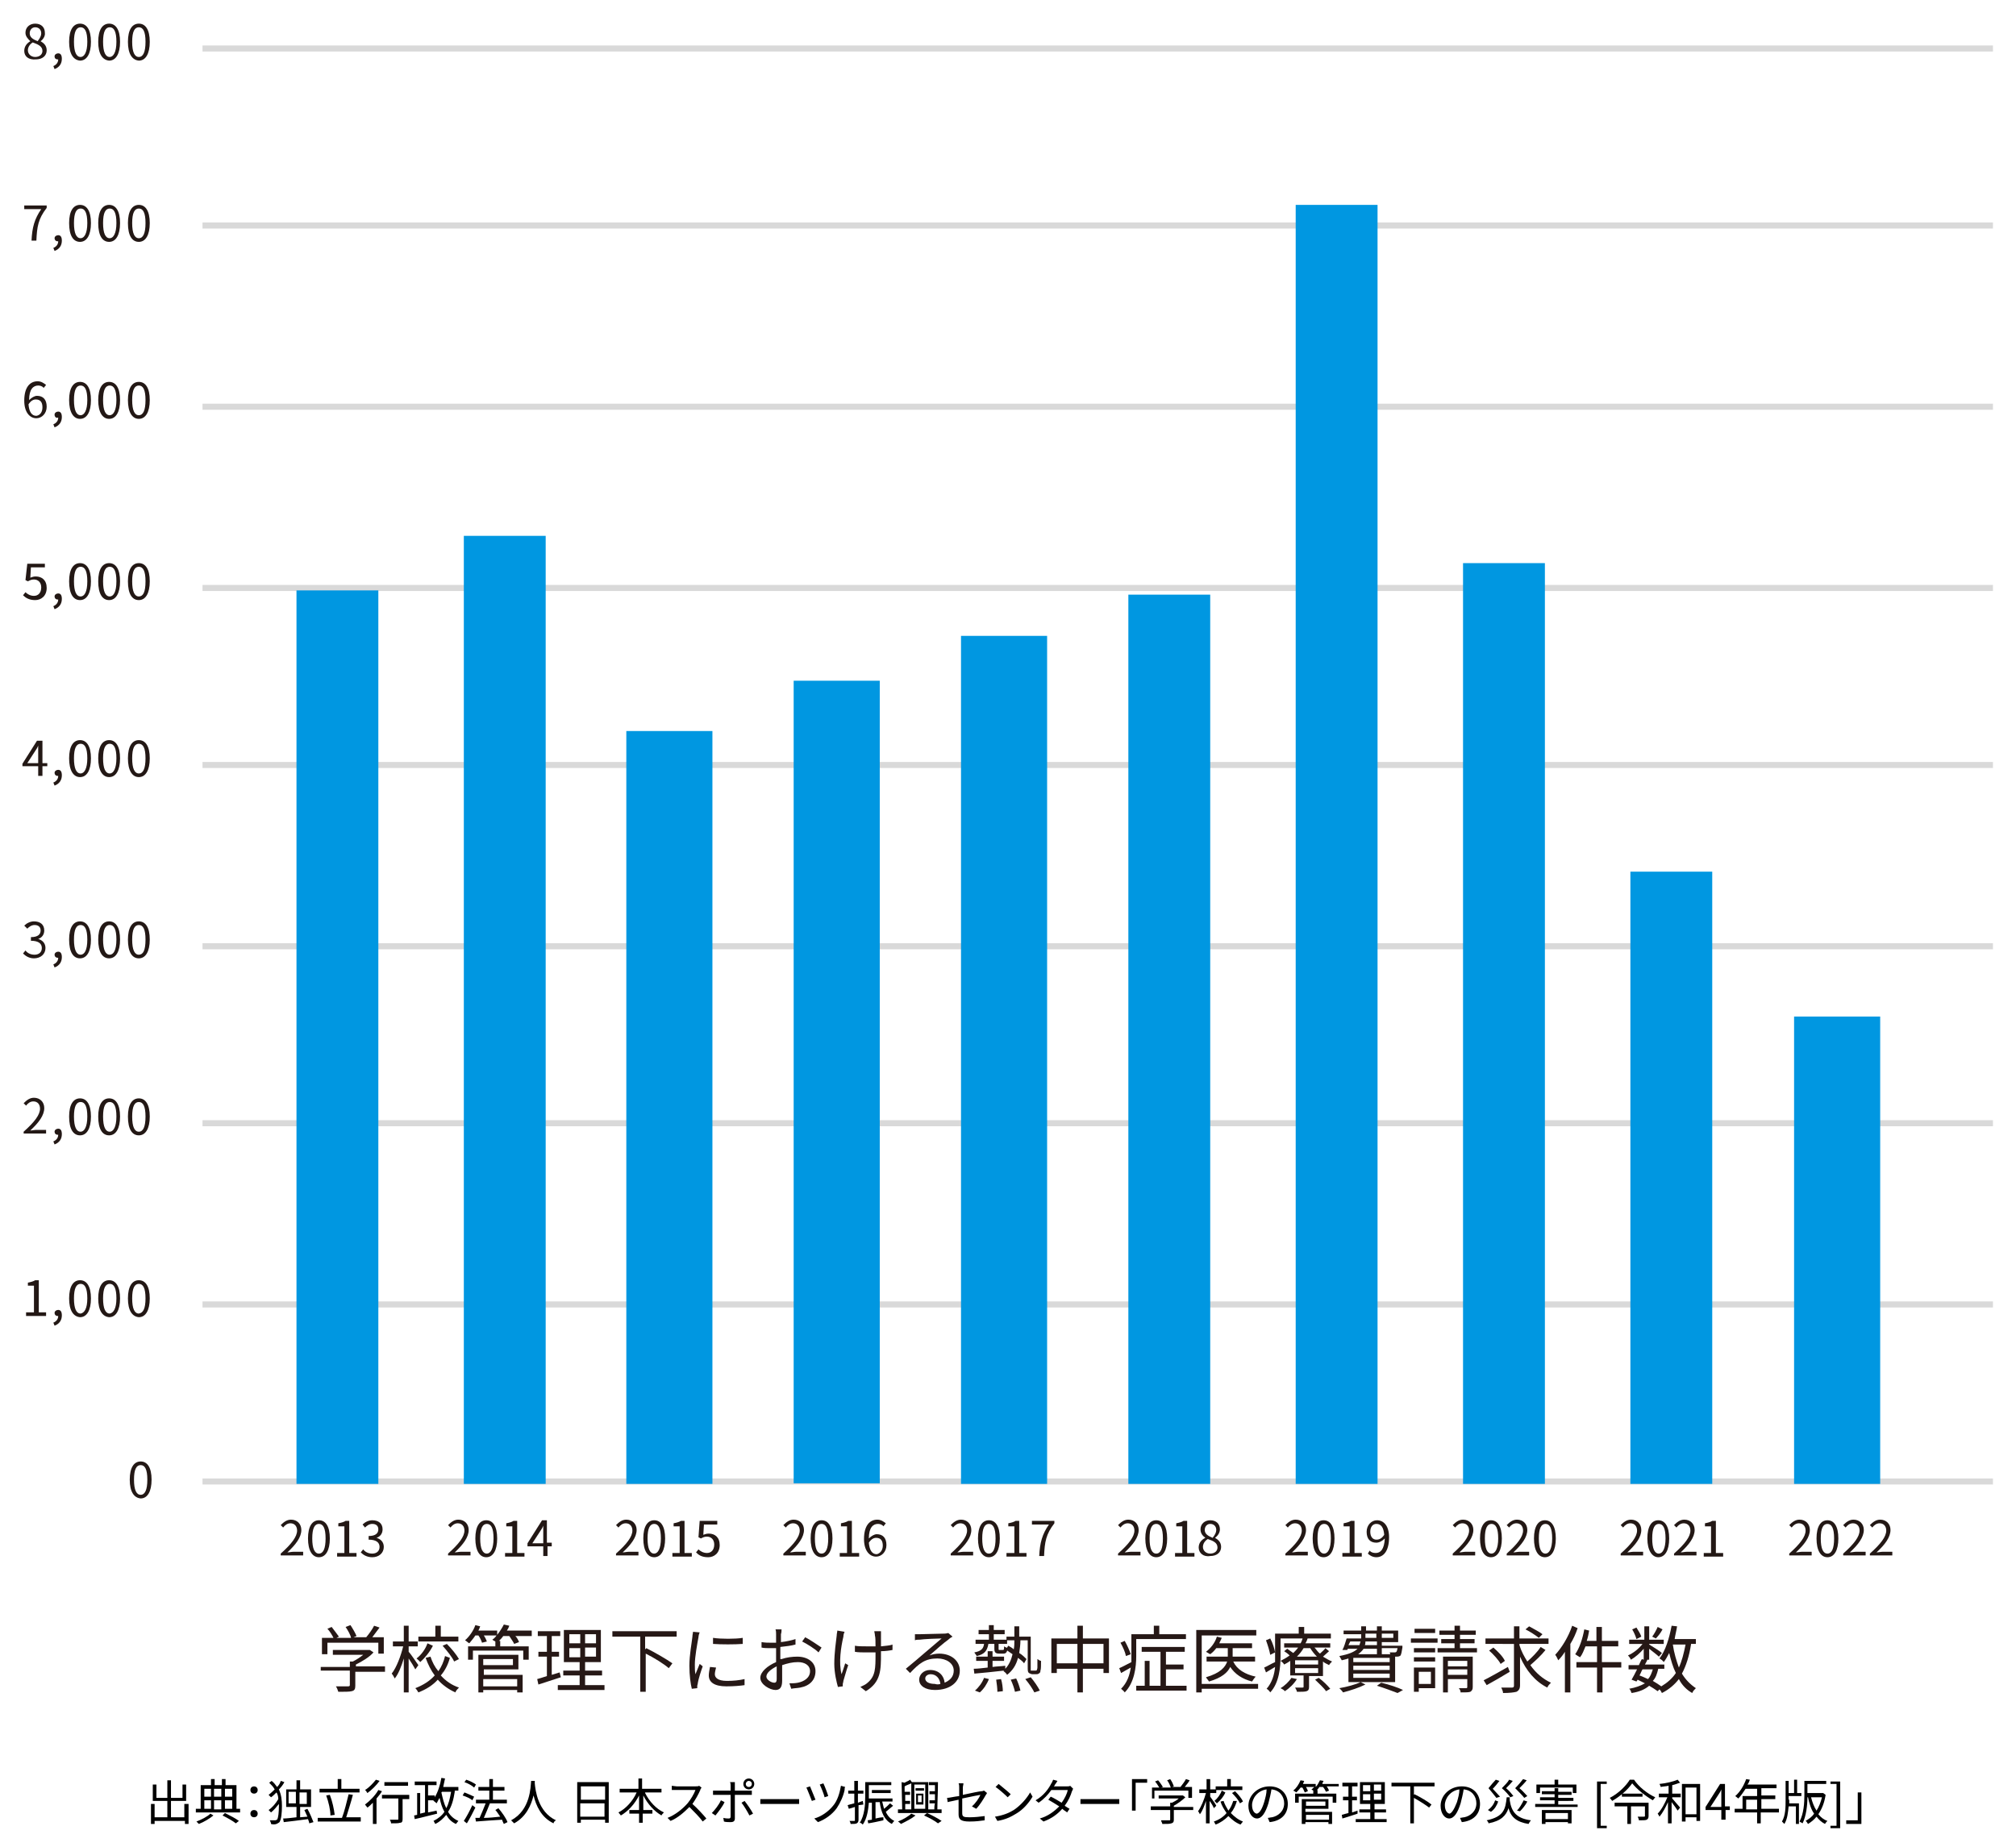 <?xml version="1.0" encoding="utf-8"?>
<!-- Generator: Adobe Illustrator 27.3.1, SVG Export Plug-In . SVG Version: 6.00 Build 0)  -->
<!DOCTYPE svg PUBLIC "-//W3C//DTD SVG 1.1//EN" "http://www.w3.org/Graphics/SVG/1.1/DTD/svg11.dtd">
<svg version="1.1" id="レイヤー_1" xmlns:x="http://ns.adobe.com/Extensibility/1.0/" xmlns:i="http://ns.adobe.com/AdobeIllustrator/10.0/" xmlns:graph="http://ns.adobe.com/Graphs/1.0/"
	 xmlns="http://www.w3.org/2000/svg" xmlns:xlink="http://www.w3.org/1999/xlink" x="0px" y="0px" viewBox="0 0 332.5 304.7"
	 style="enable-background:new 0 0 332.5 304.7;" xml:space="preserve">
<style type="text/css">
	.ドロップシャドウ{fill:none;}
	.角を丸くする_x0020_2_x0020_pt{fill:#FFFFFF;stroke:#231815;stroke-miterlimit:10;}
	.ライブ反射_x0020_X{fill:none;}
	.ベベルソフト{fill:url(#SVGID_1_);}
	.夕暮れ{fill:#FFFFFF;}
	.木の葉_GS{fill:#FFE100;}
	.ポンパドール_GS{fill-rule:evenodd;clip-rule:evenodd;fill:#4CABE1;}
	.st0{fill:#261816;}
	.st1{fill:none;stroke:#D9D9D9;stroke-linejoin:round;stroke-miterlimit:10;}
	.st2{fill:#231815;}
	.st3{fill:#0097E1;enable-background:new    ;}
</style>
<linearGradient id="SVGID_1_" gradientUnits="userSpaceOnUse" x1="-334.828" y1="-188.766" x2="-334.121" y2="-188.059">
	<stop  offset="0" style="stop-color:#E6E7EA"/>
	<stop  offset="0.175" style="stop-color:#E2E3E6"/>
	<stop  offset="0.354" style="stop-color:#D6D7DA"/>
	<stop  offset="0.535" style="stop-color:#C1C4C5"/>
	<stop  offset="0.717" style="stop-color:#A4A8A8"/>
	<stop  offset="0.899" style="stop-color:#808584"/>
	<stop  offset="1" style="stop-color:#686E6C"/>
</linearGradient>
<g>
	<g>
		<path class="st0" d="M63.4,275.8h-4.8v2.3c0,0.5-0.1,0.8-0.6,0.9c-0.4,0.1-1.1,0.1-2.2,0.1c-0.1-0.3-0.2-0.6-0.4-0.9
			c0.9,0,1.7,0,2,0c0.3,0,0.3-0.1,0.3-0.3v-2.3h-4.8V275h4.8v-0.9h0.5c0.6-0.3,1.2-0.7,1.7-1.1h-5v-0.8h5.9l0.2,0l0.6,0.4
			c-0.7,0.8-1.9,1.5-2.9,2v0.3h4.8V275.8z M54,272.9h-0.9v-2.7H55c-0.2-0.4-0.6-1.1-1-1.5l0.7-0.3c0.4,0.5,0.9,1.2,1.2,1.6l-0.4,0.2
			h2.4c-0.1-0.5-0.5-1.2-0.9-1.8l0.8-0.3c0.4,0.6,0.8,1.3,1,1.8l-0.5,0.2h2.1c0.5-0.6,1-1.3,1.3-1.9l0.9,0.3
			c-0.4,0.5-0.8,1.1-1.2,1.6h1.9v2.7h-0.9V271H54V272.9z"/>
		<path class="st0" d="M68.5,275.4c-0.2-0.4-0.7-1.2-1.1-1.8v5.6h-0.8v-5.6c-0.4,1.3-0.9,2.6-1.5,3.3c-0.1-0.2-0.3-0.6-0.5-0.8
			c0.8-1,1.5-2.9,1.9-4.5h-1.7v-0.8h1.8v-2.6h0.8v2.6h1.5v0.8h-1.5v0.9c0.4,0.4,1.3,1.8,1.6,2.2L68.5,275.4z M74.2,273.5
			c-0.3,1.1-0.8,2.1-1.5,2.9c0.8,0.9,1.8,1.6,3,2c-0.2,0.2-0.5,0.5-0.6,0.8c-1.1-0.5-2.1-1.2-2.9-2.1c-0.8,0.9-1.9,1.6-3.2,2.1
			c-0.1-0.2-0.3-0.5-0.5-0.7c1.3-0.5,2.4-1.2,3.2-2.1c-0.6-0.8-1.1-1.8-1.5-2.9l0.8-0.2c0.3,0.9,0.7,1.7,1.3,2.4
			c0.5-0.7,0.9-1.6,1.1-2.5L74.2,273.5z M71.4,271.5c-0.5,1-1.3,2-2.1,2.7c-0.1-0.2-0.4-0.4-0.6-0.6c0.8-0.6,1.5-1.6,1.8-2.5
			L71.4,271.5z M75.5,270.8H69V270h2.8v-1.8h0.9v1.8h2.9V270.8z M73.7,271.2c0.8,0.8,1.6,1.8,2,2.5l-0.8,0.4
			c-0.3-0.7-1.2-1.8-1.9-2.6L73.7,271.2z"/>
		<path class="st0" d="M87.6,269.9H85c0.3,0.3,0.5,0.7,0.6,1l-0.8,0.3c-0.1-0.3-0.5-0.8-0.8-1.3h-1c-0.2,0.3-0.4,0.5-0.7,0.8h0.2
			v0.9h4.7v2.2h-0.9v-1.5H78v1.5h-0.8v-2.2h4.5v-0.8c-0.2-0.1-0.4-0.2-0.5-0.3c0.3-0.2,0.5-0.4,0.7-0.7h-2.1c0.2,0.3,0.4,0.7,0.5,1
			l-0.8,0.2c-0.1-0.3-0.3-0.8-0.6-1.2h-0.5c-0.3,0.5-0.7,0.9-1,1.3c-0.2-0.1-0.5-0.4-0.7-0.5c0.7-0.6,1.4-1.6,1.7-2.5l0.8,0.2
			c-0.1,0.3-0.2,0.5-0.3,0.7H82v0.7c0.4-0.5,0.8-1.1,1.1-1.7l0.9,0.2c-0.1,0.3-0.2,0.5-0.4,0.8h4.1V269.9z M79.7,276.3h6.5v2.9h-0.9
			v-0.4h-5.6v0.4h-0.8v-6.2h6.6v2.4h-5.7V276.3z M79.7,273.7v1h4.9v-1H79.7z M79.7,277v1.2h5.6V277H79.7z"/>
		<path class="st0" d="M92.5,276.7c-1.3,0.4-2.7,0.9-3.7,1.2l-0.2-0.9c0.4-0.1,1-0.3,1.6-0.5v-3.2h-1.4v-0.8h1.4v-2.6h-1.5v-0.8h3.7
			v0.8h-1.4v2.6h1.2v0.8h-1.2v3l1.3-0.4L92.5,276.7z M99.7,278v0.8H92V278h3.6v-1.6h-2.7v-0.8h2.7v-1.4H93v-5.3h6.1v5.3h-2.6v1.4
			h2.8v0.8h-2.8v1.6H99.7z M93.9,271.1h1.8v-1.5h-1.8V271.1z M93.9,273.4h1.8v-1.5h-1.8V273.4z M98.3,269.6h-1.8v1.5h1.8V269.6z
			 M98.3,271.8h-1.8v1.5h1.8V271.8z"/>
		<path class="st0" d="M106.4,270v2.1l0.2-0.2c1.4,0.7,3.3,1.8,4.3,2.5l-0.6,0.8c-0.8-0.7-2.4-1.7-3.8-2.4v6.3h-0.9V270h-4.6v-0.9
			h10.6v0.9H106.4z"/>
		<path class="st0" d="M115.4,269.3c-0.1,0.2-0.2,0.6-0.2,0.8c-0.2,1.1-0.6,3.2-0.6,4.5c0,0.6,0,1.1,0.1,1.6
			c0.2-0.5,0.5-1.2,0.7-1.7l0.5,0.4c-0.3,0.8-0.7,2.1-0.8,2.7c0,0.2-0.1,0.4-0.1,0.5l0,0.4l-0.9,0.1c-0.2-0.8-0.4-2.2-0.4-3.8
			c0-1.8,0.4-3.8,0.5-4.8c0-0.3,0.1-0.6,0.1-0.8L115.4,269.3z M118.1,275.1c-0.1,0.4-0.2,0.8-0.2,1.1c0,0.5,0.4,1.1,2,1.1
			c1.1,0,2-0.1,2.9-0.3l0,1c-0.7,0.1-1.7,0.2-3,0.2c-2,0-2.9-0.7-2.9-1.8c0-0.4,0.1-0.9,0.2-1.4L118.1,275.1z M117.6,270.2
			c1.3,0.2,3.7,0.2,4.9,0v1c-1.3,0.1-3.6,0.1-4.9,0L117.6,270.2z"/>
		<path class="st0" d="M128.9,273.7c0.9-0.3,1.8-0.4,2.6-0.4c1.7,0,3,0.9,3,2.4c0,1.4-0.9,2.4-2.5,2.7c-0.5,0.1-1.1,0.1-1.5,0.2
			l-0.3-0.9c0.4,0,0.9,0,1.4-0.1c1-0.2,2-0.8,2-1.9c0-1-0.9-1.5-2-1.5c-0.9,0-1.7,0.2-2.6,0.5c0,1,0,2.1,0,2.6
			c0,1.1-0.4,1.5-1.1,1.5c-0.9,0-2.5-0.9-2.5-2c0-1,1.2-2,2.6-2.6v-0.7c0-0.5,0-1,0-1.6c-0.3,0-0.6,0-0.9,0c-0.5,0-1.1,0-1.5-0.1
			l0-0.9c0.6,0.1,1.1,0.1,1.5,0.1c0.3,0,0.6,0,0.9,0c0-0.6,0-1.1,0-1.4c0-0.2,0-0.6-0.1-0.8h1c0,0.2,0,0.5-0.1,0.8
			c0,0.3,0,0.8,0,1.3c0.9-0.1,1.8-0.3,2.4-0.5l0,0.9c-0.7,0.2-1.6,0.3-2.5,0.4c0,0.6,0,1.1,0,1.6V273.7z M128.1,277
			c0-0.4,0-1.2,0-2.1c-1,0.5-1.7,1.1-1.7,1.7c0,0.5,0.8,1,1.3,1C128,277.6,128.1,277.4,128.1,277z M132.8,270.1
			c0.8,0.4,2.1,1.3,2.7,1.7l-0.5,0.8c-0.6-0.6-1.9-1.4-2.7-1.8L132.8,270.1z"/>
		<path class="st0" d="M139.3,269.2c-0.1,0.2-0.2,0.5-0.2,0.8c-0.4,1.7-0.8,4.3-0.3,6.2c0.2-0.5,0.4-1.2,0.6-1.8l0.5,0.3
			c-0.3,0.8-0.6,2-0.8,2.6c0,0.2-0.1,0.4-0.1,0.5l0,0.4l-0.8,0.1c-0.2-0.7-0.6-2.3-0.6-3.8c0-1.9,0.3-3.8,0.4-4.7
			c0-0.3,0.1-0.6,0.1-0.8L139.3,269.2z M147.2,272.2c-0.5,0.1-1.2,0.2-1.9,0.2v0.4c0,2.7,0,4.7-2.5,6.2l-0.9-0.7
			c0.4-0.2,0.9-0.4,1.2-0.7c1.3-1.1,1.3-2.4,1.3-4.7v-0.3c-0.5,0-1,0-1.5,0c-0.6,0-1.4,0-1.9-0.1v-1c0.5,0.1,1.3,0.1,1.9,0.1
			c0.5,0,1,0,1.5,0c0-0.7,0-1.5-0.1-1.8c0-0.3-0.1-0.5-0.1-0.7h1.1c0,0.2,0,0.4,0,0.7s0,1,0,1.8c0.7-0.1,1.4-0.1,1.9-0.3V272.2z"/>
		<path class="st0" d="M157.1,270c-0.2,0.1-0.5,0.3-0.7,0.5c-0.6,0.4-2.2,1.8-3.1,2.6c0.5-0.2,1.1-0.3,1.6-0.3c2,0,3.4,1.2,3.4,2.8
			c0,1.9-1.6,3.2-4.1,3.2c-1.6,0-2.6-0.7-2.6-1.7c0-0.8,0.7-1.6,1.8-1.6c1.5,0,2.3,1,2.4,2.1c0.9-0.4,1.5-1,1.5-2c0-1.2-1.2-2-2.7-2
			c-2,0-3,0.8-4.5,2.4l-0.7-0.7c1-0.8,2.5-2.1,3.2-2.7c0.7-0.6,2.1-1.8,2.7-2.3c-0.6,0-3,0.1-3.6,0.2c-0.3,0-0.6,0-0.8,0.1l0-1
			c0.3,0,0.6,0,0.8,0c0.6,0,3.4-0.1,4.1-0.1c0.3,0,0.5-0.1,0.6-0.1L157.1,270z M155.1,277.8c-0.1-0.9-0.7-1.6-1.6-1.6
			c-0.5,0-0.9,0.3-0.9,0.7c0,0.6,0.7,0.9,1.6,0.9C154.5,277.9,154.8,277.9,155.1,277.8z"/>
		<path class="st0" d="M163,271.3c-0.2,1-0.6,1.6-1.9,1.9c-0.1-0.2-0.3-0.4-0.4-0.6c1.1-0.2,1.5-0.6,1.6-1.4h-1.4v-0.7h2.2v-0.9
			h-1.7v-0.7h1.7v-0.8h0.8v0.8h1.8v0.7h-1.8v0.9h2.2v0.7h-1.4v0.8c0,0.2,0,0.2,0.2,0.2h0.5c0.2,0,0.2-0.1,0.2-0.6
			c0.1,0.1,0.4,0.2,0.6,0.3c-0.1,0.7-0.3,0.9-0.7,0.9h-0.7c-0.6,0-0.8-0.2-0.8-0.8v-0.8H163z M160.8,278.9c0.6-0.5,1.2-1.3,1.5-2.1
			l0.8,0.2c-0.3,0.8-0.9,1.7-1.5,2.2L160.8,278.9z M170.8,275.6c0.1,0,0.2,0,0.2-0.1c0,0,0.1-0.2,0.1-0.4c0-0.2,0-0.8,0-1.4
			c0.2,0.1,0.4,0.3,0.6,0.3c0,0.6,0,1.4-0.1,1.6c0,0.3-0.1,0.4-0.3,0.5c-0.1,0.1-0.3,0.1-0.5,0.1h-0.5c-0.2,0-0.4-0.1-0.6-0.2
			c-0.2-0.2-0.2-0.3-0.2-1.2v-4.2h-1.2c0,0.7-0.1,1.4-0.2,2.1c0.5,0.3,0.9,0.7,1.2,1l-0.4,0.7c-0.2-0.3-0.6-0.6-1-0.9
			c-0.3,1.2-0.9,2.1-1.8,2.8c-0.1-0.2-0.4-0.5-0.6-0.6l0.1-0.1c-1.8,0.2-3.6,0.4-4.9,0.5l-0.1-0.8c0.6,0,1.4-0.1,2.3-0.2v-1.1h-1.9
			v-0.7h1.9v-0.9h0.8v0.9h1.9v0.7h-1.9v1c0.7-0.1,1.4-0.1,2.1-0.2l0,0.5c0.6-0.6,1-1.5,1.2-2.4c-0.4-0.3-0.8-0.5-1.1-0.8l0.4-0.6
			c0.3,0.2,0.6,0.3,0.9,0.6c0.1-0.5,0.1-1,0.1-1.5h-1.3V270h1.3c0-0.5,0-1.1,0-1.7h0.8c0,0.6,0,1.2,0,1.7h1.9v5c0,0.3,0,0.5,0,0.6
			c0,0,0.1,0,0.2,0H170.8z M165.1,277c0.2,0.6,0.3,1.5,0.3,2l-0.9,0.1c0-0.5-0.1-1.4-0.2-2L165.1,277z M167.6,276.9
			c0.3,0.6,0.6,1.5,0.7,2l-0.9,0.2c-0.1-0.5-0.4-1.4-0.7-2L167.6,276.9z M170,276.7c0.6,0.7,1.2,1.6,1.5,2.2l-0.9,0.3
			c-0.3-0.6-0.9-1.5-1.5-2.2L170,276.7z"/>
		<path class="st0" d="M182.9,270.4v5.6H182v-0.7h-3.4v3.9h-0.9v-3.9h-3.4v0.7h-0.9v-5.7h4.3v-2.1h0.9v2.1H182.9z M177.7,274.4v-3.2
			h-3.4v3.2H177.7z M182,274.4v-3.2h-3.4v3.2H182z"/>
		<path class="st0" d="M195.6,269.6v0.8h-8.2v2.8c0,1.8-0.3,4.4-1.9,6c-0.1-0.2-0.5-0.5-0.6-0.6c1-1,1.4-2.2,1.6-3.5
			c-0.5,0.3-1.1,0.6-1.6,0.9l-0.3-0.8c0.5-0.2,1.2-0.6,2-1c0-0.4,0-0.7,0-1.1v-3.5h3.7v-1.4h0.9v1.4H195.6z M185.7,273.2
			c-0.1-0.6-0.5-1.5-0.9-2.2l0.7-0.3c0.4,0.7,0.8,1.6,1,2.2L185.7,273.2z M192.2,278.1h3.5v0.8h-8.3v-0.8h1.4V274h0.8v4.1h1.8v-5.6
			h-3.1v-0.8h7.1v0.8h-3.1v2.1h2.9v0.8h-2.9V278.1z"/>
		<path class="st0" d="M207.5,278.6h-9.3v0.6h-0.9v-10.3h9.9v0.9h-9v8h9.3V278.6z M203.4,274.1c0.6,1.3,1.9,2.1,3.7,2.5
			c-0.2,0.2-0.4,0.5-0.6,0.8c-1.6-0.4-2.8-1.2-3.6-2.4c-0.4,0.9-1.4,1.8-3.5,2.4c-0.1-0.2-0.4-0.5-0.5-0.7c2.4-0.7,3.2-1.7,3.5-2.6
			h-3.4v-0.8h3.5v0v-1.4h-1.9c-0.3,0.4-0.6,0.7-1,1c-0.2-0.1-0.5-0.3-0.7-0.4c0.8-0.6,1.5-1.5,1.8-2.5l0.8,0.2
			c-0.1,0.3-0.3,0.6-0.4,0.9h5.4v0.8h-3.2v1.4v0h3.7v0.8H203.4z"/>
		<path class="st0" d="M211.2,270.1v3.1c0,1.8-0.2,4.4-1.7,6c-0.1-0.2-0.4-0.5-0.6-0.6c0.9-1,1.3-2.4,1.4-3.6
			c-0.5,0.3-1,0.6-1.5,0.9l-0.3-0.8c0.5-0.2,1.1-0.6,1.8-0.9c0-0.3,0-0.6,0-0.9v-3.8h3.9v-1.1h0.9v1.1h4.4v0.8H211.2z M209.5,273
			c-0.1-0.6-0.4-1.6-0.7-2.4l0.7-0.3c0.4,0.7,0.7,1.7,0.8,2.3L209.5,273z M219.2,272.4c-0.3,0.3-0.7,0.6-1,0.9
			c0.5,0.3,1,0.6,1.5,0.8c-0.2,0.2-0.4,0.4-0.5,0.6c-0.3-0.2-0.7-0.3-1-0.6v2.4h-2.3v1.8c0,0.4-0.1,0.6-0.4,0.7
			c-0.3,0.1-0.8,0.1-1.6,0.1c0-0.2-0.2-0.5-0.3-0.7c0.6,0,1.1,0,1.2,0c0.2,0,0.2,0,0.2-0.2v-1.8h-2.2v-2.4c-0.3,0.2-0.6,0.4-1,0.6
			c-0.1-0.2-0.4-0.5-0.6-0.6c0.6-0.3,1.1-0.6,1.5-0.9c-0.3-0.3-0.6-0.5-0.9-0.7l0.5-0.4c0.3,0.2,0.7,0.5,1,0.7
			c0.3-0.3,0.6-0.6,0.8-0.9h-2.3v-0.7h2.7c0.2-0.3,0.3-0.7,0.4-1l0.8,0.1c-0.1,0.3-0.2,0.6-0.4,0.9h4.1v0.7h-2.6
			c0.3,0.3,0.5,0.7,0.9,1c0.3-0.3,0.7-0.6,0.9-0.9L219.2,272.4z M213.9,277c-0.5,0.8-1.2,1.5-2,2c-0.1-0.2-0.5-0.4-0.7-0.5
			c0.7-0.4,1.4-1.1,1.8-1.7L213.9,277z M217.4,273.9h-3.8v0.7h3.8V273.9z M217.4,275.2h-3.8v0.8h3.8V275.2z M217.2,273.3
			c-0.4-0.4-0.8-0.9-1.1-1.4H215c-0.3,0.5-0.6,0.9-1.1,1.4H217.2z M217.5,276.8c0.7,0.5,1.5,1.3,1.9,1.8l-0.7,0.4
			c-0.3-0.5-1.2-1.3-1.8-1.9L217.5,276.8z"/>
		<path class="st0" d="M225.2,277.9c-1,0.5-2.5,1-3.7,1.3c-0.1-0.2-0.4-0.5-0.6-0.7c1.2-0.2,2.7-0.6,3.5-1L225.2,277.9z
			 M222.4,273.6c-0.3,0.1-0.7,0.2-1.1,0.3c-0.1-0.2-0.3-0.5-0.4-0.7c1.6-0.3,2.5-0.7,3-1.2h-1.6l-0.1,0.2l-0.8,0
			c0.3-0.5,0.5-1.3,0.7-1.9h2.4v-0.7h-2.9v-0.6h2.9v-0.7h0.8v0.7h1.8v-0.7h0.8v0.7h2.7v1.9h-2.7v0.6h3.4c0,0,0,0.2,0,0.3
			c-0.1,0.7-0.2,1.1-0.3,1.3c-0.1,0.1-0.3,0.2-0.6,0.2h-0.3v4.2h-7.7V273.6z M222.4,271.4h1.8c0.1-0.2,0.1-0.4,0.2-0.6h-1.7
			L222.4,271.4z M229.2,273.5h-6v0.7h6V273.5z M229.2,274.8h-6v0.7h6V274.8z M229.2,276.1h-6v0.7h6V276.1z M227.9,272v0.9h-0.8V272
			h-2.2c-0.2,0.3-0.5,0.6-0.9,0.9h5.3c0-0.1-0.1-0.3-0.1-0.3c0.4,0,0.7,0,0.8,0c0.1,0,0.2,0,0.3-0.1c0.1-0.1,0.1-0.2,0.2-0.6H227.9z
			 M227.1,270.8h-1.9c0,0.2,0,0.4-0.1,0.6h2V270.8z M225.2,270.2h1.8v-0.7h-1.8V270.2z M227.8,277.6c1.3,0.3,2.8,0.8,3.6,1.2
			l-0.9,0.5c-0.8-0.3-2.1-0.8-3.4-1.2L227.8,277.6z M227.9,269.5v0.7h1.9v-0.7H227.9z"/>
		<path class="st0" d="M237.1,271h-4.4v-0.7h4.4V271z M236.7,278.5H234v0.6h-0.8v-4h3.5V278.5z M236.7,272.6h-3.5v-0.7h3.5V272.6z
			 M233.2,273.4h3.5v0.7h-3.5V273.4z M236.7,269.4h-3.4v-0.7h3.4V269.4z M234,275.8v2h2v-2H234z M243.6,271.9v0.7h-6.5v-0.7h2.8
			v-0.8h-2.2v-0.7h2.2v-0.7h-2.5v-0.7h2.5v-0.8h0.9v0.8h2.6v0.7h-2.6v0.7h2.4v0.7h-2.4v0.8H243.6z M242.9,278.3
			c0,0.4-0.1,0.6-0.4,0.8c-0.3,0.1-0.8,0.1-1.6,0.1c0-0.2-0.1-0.5-0.3-0.7c0.5,0,1,0,1.2,0c0.1,0,0.2,0,0.2-0.2V277h-3.2v2.2H238
			v-5.9h4.9V278.3z M238.8,274v0.9h3.2V274H238.8z M242,276.3v-0.9h-3.2v0.9H242z"/>
		<path class="st0" d="M249,275.8c-1.3,0.8-2.7,1.6-3.8,2.2l-0.5-0.8c1-0.5,2.6-1.4,4-2.2L249,275.8z M254.9,272.2
			c-0.7,0.9-1.7,1.8-2.5,2.5c0.9,1.3,2.1,2.3,3.4,2.9c-0.2,0.2-0.5,0.5-0.6,0.8c-2-1-3.5-2.8-4.5-5.1v4.7c0,0.6-0.2,0.9-0.6,1.1
			c-0.4,0.1-1.1,0.2-2.2,0.2c0-0.3-0.2-0.7-0.3-0.9c0.8,0,1.6,0,1.8,0c0.2,0,0.3-0.1,0.3-0.3v-6.9H245v-0.9h4.7v-2h0.9v2h4.8v0.9
			h-4.8v0.2c0.3,1,0.8,1.9,1.3,2.7c0.8-0.7,1.7-1.6,2.2-2.4L254.9,272.2z M247.5,274.5c-0.3-0.6-1.2-1.6-1.9-2.2l0.7-0.5
			c0.7,0.6,1.6,1.5,1.9,2.2L247.5,274.5z M252.2,268.3c0.7,0.4,1.7,0.9,2.2,1.3l-0.6,0.6c-0.5-0.4-1.4-1-2.2-1.4L252.2,268.3z"/>
		<path class="st0" d="M260.2,268.6c-0.3,0.9-0.7,1.8-1.2,2.6v8h-0.9v-6.7c-0.3,0.5-0.7,1-1.1,1.4c-0.1-0.2-0.3-0.7-0.5-0.9
			c1.1-1.2,2.2-3,2.8-4.8L260.2,268.6z M267.5,275.1h-3.2v4.1h-0.9v-4.1H260v-0.9h3.4v-2.6h-1.9c-0.3,0.7-0.5,1.3-0.9,1.8
			c-0.2-0.1-0.5-0.3-0.8-0.5c0.7-1,1.2-2.5,1.5-4.1l0.8,0.2c-0.1,0.6-0.2,1.1-0.4,1.7h1.6v-2.3h0.9v2.3h2.7v0.9h-2.7v2.6h3.2V275.1z
			"/>
		<path class="st0" d="M278.9,271.3c-0.3,1.9-0.8,3.5-1.5,4.8c0.6,1,1.4,1.8,2.3,2.4c-0.2,0.2-0.5,0.5-0.6,0.8
			c-0.9-0.5-1.7-1.3-2.2-2.3c-0.7,0.9-1.6,1.7-2.8,2.3c-0.1-0.2-0.2-0.4-0.4-0.6l-0.3,0.3c-0.4-0.3-0.9-0.6-1.4-0.9
			c-0.7,0.6-1.6,1-2.9,1.2c-0.1-0.2-0.2-0.6-0.4-0.7c1.1-0.2,1.9-0.5,2.6-0.9c-0.4-0.2-0.8-0.4-1.2-0.6l-0.2,0.3l-0.8-0.3
			c0.3-0.5,0.6-1.1,0.9-1.7h-1.4v-0.7h1.7c0.2-0.4,0.3-0.7,0.5-1l0.3,0.1V272c-0.6,0.7-1.4,1.4-2.1,1.8c-0.1-0.2-0.3-0.5-0.5-0.7
			c0.9-0.4,1.8-1.1,2.4-1.9h-2.2v-0.7h2.5v-2.2h0.8v2.2h2.4v0.7H272v0.1c0.5,0.3,1.8,1.1,2.1,1.4l-0.5,0.6c-0.3-0.3-1.1-0.9-1.6-1.3
			v1.8h-0.5l0.2,0c-0.1,0.3-0.3,0.6-0.4,0.8h3.2v0.7h-1c-0.2,0.8-0.4,1.5-0.9,2c0.5,0.3,1,0.6,1.4,0.9c1-0.6,1.8-1.3,2.4-2.2
			c-0.5-1-0.8-2.1-1.1-3.3c-0.3,0.6-0.6,1.1-0.9,1.5c-0.1-0.2-0.5-0.5-0.7-0.6c1-1.3,1.6-3.3,2-5.4l0.9,0.1
			c-0.1,0.7-0.3,1.4-0.4,2.1h3.5v0.8H278.9z M269.9,270.4c-0.1-0.4-0.4-1.1-0.7-1.6l0.7-0.3c0.3,0.5,0.7,1.1,0.8,1.5L269.9,270.4z
			 M270.9,275.4c-0.2,0.3-0.3,0.7-0.5,1c0.5,0.2,1,0.4,1.4,0.6c0.4-0.4,0.6-1,0.8-1.6H270.9z M274.2,268.8c-0.3,0.6-0.8,1.2-1.1,1.5
			l-0.6-0.3c0.3-0.4,0.7-1.1,0.9-1.6L274.2,268.8z M275.9,271.3c0.2,1.4,0.6,2.7,1,3.8c0.5-1.1,0.8-2.3,1.1-3.8L275.9,271.3
			L275.9,271.3z"/>
	</g>
</g>
<g>
	<g>
		<path class="st1" d="M33.4,8h295.3 M33.4,37.2h295.3 M33.4,67.1h295.3 M33.4,97h295.3 M33.4,126.2h295.3 M33.4,156.1h295.3
			 M33.4,185.3h295.3 M33.4,215.2h295.3"/>
	</g>
	<g>
		<defs>
			<rect id="SVGID_00000112609098761655284270000011809449331902373555_" x="33.2" y="7.6" width="295.3" height="237.2"/>
		</defs>
		<clipPath id="SVGID_00000026142988295328986290000014632948523230507167_">
			<use xlink:href="#SVGID_00000112609098761655284270000011809449331902373555_"  style="overflow:visible;"/>
		</clipPath>
	</g>
	<g>
		<line class="st1" x1="33.4" y1="244.4" x2="328.7" y2="244.4"/>
	</g>
	<g>
		<g>
			<path class="st2" d="M21.4,244.1c0-2,0.7-3,1.8-3c1.1,0,1.8,1,1.8,3c0,2-0.7,3.1-1.8,3.1C22.1,247.1,21.4,246.1,21.4,244.1z
				 M24.3,244.1c0-1.7-0.4-2.4-1.1-2.4c-0.7,0-1.1,0.7-1.1,2.4c0,1.7,0.4,2.5,1.1,2.5C23.9,246.6,24.3,245.8,24.3,244.1z"/>
		</g>
	</g>
	<g>
		<g>
			<path class="st2" d="M4.3,216.5h1.3v-4.4h-1v-0.5c0.5-0.1,0.9-0.2,1.2-0.4h0.6v5.3h1.2v0.6H4.3V216.5z"/>
			<path class="st2" d="M8.8,218.2c0.5-0.2,0.8-0.6,0.8-1.1c0,0-0.1,0-0.1,0c-0.3,0-0.5-0.2-0.5-0.5c0-0.3,0.3-0.5,0.6-0.5
				c0.4,0,0.6,0.3,0.6,0.9c0,0.8-0.4,1.4-1.2,1.7L8.8,218.2z"/>
			<path class="st2" d="M11.4,214.2c0-2,0.7-3,1.8-3c1.1,0,1.8,1,1.8,3c0,2-0.7,3.1-1.8,3.1C12.1,217.2,11.4,216.2,11.4,214.2z
				 M14.4,214.2c0-1.7-0.4-2.4-1.1-2.4c-0.7,0-1.1,0.7-1.1,2.4c0,1.7,0.4,2.5,1.1,2.5C13.9,216.6,14.4,215.9,14.4,214.2z"/>
			<path class="st2" d="M16.2,214.2c0-2,0.7-3,1.8-3c1.1,0,1.8,1,1.8,3c0,2-0.7,3.1-1.8,3.1C16.9,217.2,16.2,216.2,16.2,214.2z
				 M19.2,214.2c0-1.7-0.4-2.4-1.1-2.4c-0.7,0-1.1,0.7-1.1,2.4c0,1.7,0.4,2.5,1.1,2.5C18.7,216.6,19.2,215.9,19.2,214.2z"/>
			<path class="st2" d="M21.1,214.2c0-2,0.7-3,1.8-3c1.1,0,1.8,1,1.8,3c0,2-0.7,3.1-1.8,3.1C21.8,217.2,21.1,216.2,21.1,214.2z
				 M24,214.2c0-1.7-0.4-2.4-1.1-2.4c-0.7,0-1.1,0.7-1.1,2.4c0,1.7,0.4,2.5,1.1,2.5C23.6,216.6,24,215.9,24,214.2z"/>
		</g>
	</g>
	<g>
		<g>
			<path class="st2" d="M3.9,186.7c1.8-1.6,2.7-2.8,2.7-3.8c0-0.7-0.4-1.2-1.1-1.2c-0.5,0-0.9,0.3-1.2,0.7l-0.4-0.4
				c0.5-0.5,1-0.9,1.7-0.9c1,0,1.7,0.7,1.7,1.7c0,1.2-0.9,2.4-2.3,3.7c0.3,0,0.7-0.1,1-0.1h1.6v0.6H3.9V186.7z"/>
			<path class="st2" d="M8.8,188.3c0.5-0.2,0.8-0.6,0.8-1.1c0,0-0.1,0-0.1,0c-0.3,0-0.5-0.2-0.5-0.5c0-0.3,0.3-0.5,0.6-0.5
				c0.4,0,0.6,0.3,0.6,0.9c0,0.8-0.4,1.4-1.2,1.7L8.8,188.3z"/>
			<path class="st2" d="M11.4,184.2c0-2,0.7-3,1.8-3c1.1,0,1.8,1,1.8,3c0,2-0.7,3.1-1.8,3.1C12.1,187.3,11.4,186.3,11.4,184.2z
				 M14.4,184.2c0-1.7-0.4-2.4-1.1-2.4c-0.7,0-1.1,0.7-1.1,2.4c0,1.7,0.4,2.5,1.1,2.5C13.9,186.7,14.4,185.9,14.4,184.2z"/>
			<path class="st2" d="M16.2,184.2c0-2,0.7-3,1.8-3c1.1,0,1.8,1,1.8,3c0,2-0.7,3.1-1.8,3.1C16.9,187.3,16.2,186.3,16.2,184.2z
				 M19.2,184.2c0-1.7-0.4-2.4-1.1-2.4c-0.7,0-1.1,0.7-1.1,2.4c0,1.7,0.4,2.5,1.1,2.5C18.7,186.7,19.2,185.9,19.2,184.2z"/>
			<path class="st2" d="M21.1,184.2c0-2,0.7-3,1.8-3c1.1,0,1.8,1,1.8,3c0,2-0.7,3.1-1.8,3.1C21.8,187.3,21.1,186.3,21.1,184.2z
				 M24,184.2c0-1.7-0.4-2.4-1.1-2.4c-0.7,0-1.1,0.7-1.1,2.4c0,1.7,0.4,2.5,1.1,2.5C23.6,186.7,24,185.9,24,184.2z"/>
		</g>
	</g>
	<g>
		<g>
			<path class="st2" d="M3.8,157.3l0.4-0.5c0.3,0.4,0.8,0.7,1.5,0.7c0.7,0,1.2-0.4,1.2-1.1c0-0.7-0.5-1.2-1.8-1.2v-0.6
				c1.2,0,1.6-0.5,1.6-1.1c0-0.6-0.4-0.9-1-0.9c-0.5,0-0.9,0.3-1.2,0.6L4,152.7c0.4-0.4,1-0.7,1.6-0.7c1,0,1.7,0.5,1.7,1.5
				c0,0.7-0.4,1.2-1,1.4v0c0.7,0.2,1.2,0.7,1.2,1.5c0,1-0.8,1.7-1.9,1.7C4.8,158.1,4.2,157.7,3.8,157.3z"/>
			<path class="st2" d="M8.8,159.1c0.5-0.2,0.8-0.6,0.8-1.1c0,0-0.1,0-0.1,0c-0.3,0-0.5-0.2-0.5-0.5c0-0.3,0.3-0.5,0.6-0.5
				c0.4,0,0.6,0.3,0.6,0.9c0,0.8-0.4,1.4-1.2,1.7L8.8,159.1z"/>
			<path class="st2" d="M11.4,155c0-2,0.7-3,1.8-3c1.1,0,1.8,1,1.8,3c0,2-0.7,3.1-1.8,3.1C12.1,158.1,11.4,157.1,11.4,155z
				 M14.4,155c0-1.7-0.4-2.4-1.1-2.4c-0.7,0-1.1,0.7-1.1,2.4c0,1.7,0.4,2.5,1.1,2.5C13.9,157.5,14.4,156.8,14.4,155z"/>
			<path class="st2" d="M16.2,155c0-2,0.7-3,1.8-3c1.1,0,1.8,1,1.8,3c0,2-0.7,3.1-1.8,3.1C16.9,158.1,16.2,157.1,16.2,155z
				 M19.2,155c0-1.7-0.4-2.4-1.1-2.4c-0.7,0-1.1,0.7-1.1,2.4c0,1.7,0.4,2.5,1.1,2.5C18.7,157.5,19.2,156.8,19.2,155z"/>
			<path class="st2" d="M21.1,155c0-2,0.7-3,1.8-3c1.1,0,1.8,1,1.8,3c0,2-0.7,3.1-1.8,3.1C21.8,158.1,21.1,157.1,21.1,155z M24,155
				c0-1.7-0.4-2.4-1.1-2.4c-0.7,0-1.1,0.7-1.1,2.4c0,1.7,0.4,2.5,1.1,2.5C23.6,157.5,24,156.8,24,155z"/>
		</g>
	</g>
	<g>
		<g>
			<path class="st2" d="M7.8,126.4H7v1.6H6.3v-1.6H3.7V126l2.4-3.8H7v3.7h0.8V126.4z M6.3,125.9v-1.8c0-0.3,0-0.8,0-1.1h0
				c-0.1,0.3-0.3,0.6-0.5,0.9l-1.3,2H6.3z"/>
			<path class="st2" d="M8.8,129.1c0.5-0.2,0.8-0.6,0.8-1.1c0,0-0.1,0-0.1,0c-0.3,0-0.5-0.2-0.5-0.5c0-0.3,0.3-0.5,0.6-0.5
				c0.4,0,0.6,0.3,0.6,0.9c0,0.8-0.4,1.4-1.2,1.7L8.8,129.1z"/>
			<path class="st2" d="M11.4,125.1c0-2,0.7-3,1.8-3c1.1,0,1.8,1,1.8,3c0,2-0.7,3.1-1.8,3.1C12.1,128.2,11.4,127.1,11.4,125.1z
				 M14.4,125.1c0-1.7-0.4-2.4-1.1-2.4c-0.7,0-1.1,0.7-1.1,2.4c0,1.7,0.4,2.5,1.1,2.5C13.9,127.6,14.4,126.8,14.4,125.1z"/>
			<path class="st2" d="M16.2,125.1c0-2,0.7-3,1.8-3c1.1,0,1.8,1,1.8,3c0,2-0.7,3.1-1.8,3.1C16.9,128.2,16.2,127.1,16.2,125.1z
				 M19.2,125.1c0-1.7-0.4-2.4-1.1-2.4c-0.7,0-1.1,0.7-1.1,2.4c0,1.7,0.4,2.5,1.1,2.5C18.7,127.6,19.2,126.8,19.2,125.1z"/>
			<path class="st2" d="M21.1,125.1c0-2,0.7-3,1.8-3c1.1,0,1.8,1,1.8,3c0,2-0.7,3.1-1.8,3.1C21.8,128.2,21.1,127.1,21.1,125.1z
				 M24,125.1c0-1.7-0.4-2.4-1.1-2.4c-0.7,0-1.1,0.7-1.1,2.4c0,1.7,0.4,2.5,1.1,2.5C23.6,127.6,24,126.8,24,125.1z"/>
		</g>
	</g>
	<g>
		<g>
			<path class="st2" d="M3.8,98.2l0.4-0.5c0.3,0.3,0.8,0.6,1.4,0.6c0.7,0,1.2-0.5,1.2-1.4c0-0.8-0.5-1.3-1.2-1.3
				c-0.4,0-0.6,0.1-1,0.3l-0.4-0.2L4.5,93h2.9v0.6H5.1L5,95.3c0.3-0.1,0.5-0.2,0.9-0.2c1,0,1.8,0.6,1.8,1.9c0,1.3-0.9,2-1.9,2
				C4.8,99,4.2,98.6,3.8,98.2z"/>
			<path class="st2" d="M8.8,100c0.5-0.2,0.8-0.6,0.8-1.1c0,0-0.1,0-0.1,0c-0.3,0-0.5-0.2-0.5-0.5c0-0.3,0.3-0.5,0.6-0.5
				c0.4,0,0.6,0.3,0.6,0.9c0,0.8-0.4,1.4-1.2,1.7L8.8,100z"/>
			<path class="st2" d="M11.4,95.9c0-2,0.7-3,1.8-3c1.1,0,1.8,1,1.8,3c0,2-0.7,3.1-1.8,3.1C12.1,99,11.4,98,11.4,95.9z M14.4,95.9
				c0-1.7-0.4-2.4-1.1-2.4c-0.7,0-1.1,0.7-1.1,2.4c0,1.7,0.4,2.5,1.1,2.5C13.9,98.4,14.4,97.7,14.4,95.9z"/>
			<path class="st2" d="M16.2,95.9c0-2,0.7-3,1.8-3c1.1,0,1.8,1,1.8,3c0,2-0.7,3.1-1.8,3.1C16.9,99,16.2,98,16.2,95.9z M19.2,95.9
				c0-1.7-0.4-2.4-1.1-2.4c-0.7,0-1.1,0.7-1.1,2.4c0,1.7,0.4,2.5,1.1,2.5C18.7,98.4,19.2,97.7,19.2,95.9z"/>
			<path class="st2" d="M21.1,95.9c0-2,0.7-3,1.8-3c1.1,0,1.8,1,1.8,3c0,2-0.7,3.1-1.8,3.1C21.8,99,21.1,98,21.1,95.9z M24,95.9
				c0-1.7-0.4-2.4-1.1-2.4c-0.7,0-1.1,0.7-1.1,2.4c0,1.7,0.4,2.5,1.1,2.5C23.6,98.4,24,97.7,24,95.9z"/>
		</g>
	</g>
	<g>
		<g>
			<path class="st2" d="M7.2,64c-0.2-0.3-0.6-0.4-0.9-0.4c-0.8,0-1.5,0.6-1.5,2.4c0.4-0.4,0.9-0.7,1.3-0.7c1,0,1.6,0.6,1.6,1.8
				c0,1.1-0.8,1.9-1.7,1.9c-1.1,0-2-1-2-2.9c0-2.3,1-3.2,2.2-3.2c0.6,0,1,0.3,1.4,0.6L7.2,64z M7,67.2c0-0.8-0.3-1.3-1.1-1.3
				c-0.4,0-0.8,0.2-1.2,0.8c0.1,1.2,0.5,1.9,1.3,1.9C6.6,68.5,7,68,7,67.2z"/>
			<path class="st2" d="M8.8,70c0.5-0.2,0.8-0.6,0.8-1.1c0,0-0.1,0-0.1,0C9.3,69,9,68.8,9,68.4c0-0.3,0.3-0.5,0.6-0.5
				c0.4,0,0.6,0.3,0.6,0.9c0,0.8-0.4,1.4-1.2,1.7L8.8,70z"/>
			<path class="st2" d="M11.4,66c0-2,0.7-3,1.8-3c1.1,0,1.8,1,1.8,3c0,2-0.7,3.1-1.8,3.1C12.1,69.1,11.4,68,11.4,66z M14.4,66
				c0-1.7-0.4-2.4-1.1-2.4c-0.7,0-1.1,0.7-1.1,2.4c0,1.7,0.4,2.5,1.1,2.5C13.9,68.5,14.4,67.7,14.4,66z"/>
			<path class="st2" d="M16.2,66c0-2,0.7-3,1.8-3c1.1,0,1.8,1,1.8,3c0,2-0.7,3.1-1.8,3.1C16.9,69.1,16.2,68,16.2,66z M19.2,66
				c0-1.7-0.4-2.4-1.1-2.4c-0.7,0-1.1,0.7-1.1,2.4c0,1.7,0.4,2.5,1.1,2.5C18.7,68.5,19.2,67.7,19.2,66z"/>
			<path class="st2" d="M21.1,66c0-2,0.7-3,1.8-3c1.1,0,1.8,1,1.8,3c0,2-0.7,3.1-1.8,3.1C21.8,69.1,21.1,68,21.1,66z M24,66
				c0-1.7-0.4-2.4-1.1-2.4c-0.7,0-1.1,0.7-1.1,2.4c0,1.7,0.4,2.5,1.1,2.5C23.6,68.5,24,67.7,24,66z"/>
		</g>
	</g>
	<g>
		<g>
			<path class="st2" d="M6.8,34.5H4v-0.6h3.7v0.4c-1.4,1.8-1.6,3.1-1.7,5.4H5.2C5.3,37.5,5.7,36.1,6.8,34.5z"/>
			<path class="st2" d="M8.8,40.9c0.5-0.2,0.8-0.6,0.8-1.1c0,0-0.1,0-0.1,0c-0.3,0-0.5-0.2-0.5-0.5c0-0.3,0.3-0.5,0.6-0.5
				c0.4,0,0.6,0.3,0.6,0.9c0,0.8-0.4,1.4-1.2,1.7L8.8,40.9z"/>
			<path class="st2" d="M11.4,36.8c0-2,0.7-3,1.8-3c1.1,0,1.8,1,1.8,3c0,2-0.7,3.1-1.8,3.1C12.1,39.9,11.4,38.9,11.4,36.8z
				 M14.4,36.8c0-1.7-0.4-2.4-1.1-2.4c-0.7,0-1.1,0.7-1.1,2.4c0,1.7,0.4,2.5,1.1,2.5C13.9,39.3,14.4,38.5,14.4,36.8z"/>
			<path class="st2" d="M16.2,36.8c0-2,0.7-3,1.8-3c1.1,0,1.8,1,1.8,3c0,2-0.7,3.1-1.8,3.1C16.9,39.9,16.2,38.9,16.2,36.8z
				 M19.2,36.8c0-1.7-0.4-2.4-1.1-2.4c-0.7,0-1.1,0.7-1.1,2.4c0,1.7,0.4,2.5,1.1,2.5C18.7,39.3,19.2,38.5,19.2,36.8z"/>
			<path class="st2" d="M21.1,36.8c0-2,0.7-3,1.8-3c1.1,0,1.8,1,1.8,3c0,2-0.7,3.1-1.8,3.1C21.8,39.9,21.1,38.9,21.1,36.8z M24,36.8
				c0-1.7-0.4-2.4-1.1-2.4c-0.7,0-1.1,0.7-1.1,2.4c0,1.7,0.4,2.5,1.1,2.5C23.6,39.3,24,38.5,24,36.8z"/>
		</g>
	</g>
	<g>
		<g>
			<path class="st2" d="M4,8.4C4,7.6,4.5,7.1,5,6.8v0C4.6,6.4,4.2,6,4.2,5.4c0-0.9,0.7-1.5,1.6-1.5c1,0,1.6,0.6,1.6,1.5
				C7.5,6,7,6.6,6.7,6.8v0c0.5,0.3,1,0.7,1,1.5c0,0.9-0.7,1.5-1.8,1.5C4.7,9.9,4,9.3,4,8.4z M7,8.4C7,7.6,6.2,7.3,5.4,7
				C4.9,7.3,4.6,7.8,4.6,8.3c0,0.6,0.5,1.1,1.2,1.1C6.5,9.4,7,9,7,8.4z M6.8,5.5c0-0.6-0.4-1-1-1c-0.5,0-0.9,0.4-0.9,1
				c0,0.7,0.6,1,1.3,1.3C6.6,6.3,6.8,5.9,6.8,5.5z"/>
			<path class="st2" d="M8.8,10.9c0.5-0.2,0.8-0.6,0.8-1.1c0,0-0.1,0-0.1,0C9.3,9.8,9,9.7,9,9.3C9,9,9.3,8.8,9.6,8.8
				c0.4,0,0.6,0.3,0.6,0.9c0,0.8-0.4,1.4-1.2,1.7L8.8,10.9z"/>
			<path class="st2" d="M11.4,6.9c0-2,0.7-3,1.8-3c1.1,0,1.8,1,1.8,3c0,2-0.7,3.1-1.8,3.1C12.1,9.9,11.4,8.9,11.4,6.9z M14.4,6.9
				c0-1.7-0.4-2.4-1.1-2.4c-0.7,0-1.1,0.7-1.1,2.4c0,1.7,0.4,2.5,1.1,2.5C13.9,9.4,14.4,8.6,14.4,6.9z"/>
			<path class="st2" d="M16.2,6.9c0-2,0.7-3,1.8-3c1.1,0,1.8,1,1.8,3c0,2-0.7,3.1-1.8,3.1C16.9,9.9,16.2,8.9,16.2,6.9z M19.2,6.9
				c0-1.7-0.4-2.4-1.1-2.4c-0.7,0-1.1,0.7-1.1,2.4c0,1.7,0.4,2.5,1.1,2.5C18.7,9.4,19.2,8.6,19.2,6.9z"/>
			<path class="st2" d="M21.1,6.9c0-2,0.7-3,1.8-3c1.1,0,1.8,1,1.8,3c0,2-0.7,3.1-1.8,3.1C21.8,9.9,21.1,8.9,21.1,6.9z M24,6.9
				c0-1.7-0.4-2.4-1.1-2.4c-0.7,0-1.1,0.7-1.1,2.4c0,1.7,0.4,2.5,1.1,2.5C23.6,9.4,24,8.6,24,6.9z"/>
		</g>
	</g>
	<g>
		<g>
			<path class="st2" d="M46.3,256.3c1.8-1.6,2.7-2.8,2.7-3.8c0-0.7-0.4-1.2-1.1-1.2c-0.5,0-0.9,0.3-1.2,0.7l-0.4-0.4
				c0.5-0.5,1-0.9,1.7-0.9c1,0,1.7,0.7,1.7,1.7c0,1.2-0.9,2.4-2.3,3.7c0.3,0,0.7-0.1,1-0.1H50v0.6h-3.7V256.3z"/>
			<path class="st2" d="M50.8,253.8c0-2,0.7-3,1.8-3c1.1,0,1.8,1,1.8,3c0,2-0.7,3.1-1.8,3.1C51.5,256.9,50.8,255.8,50.8,253.8z
				 M53.7,253.8c0-1.7-0.4-2.4-1.1-2.4c-0.7,0-1.1,0.7-1.1,2.4c0,1.7,0.4,2.5,1.1,2.5C53.3,256.3,53.7,255.5,53.7,253.8z"/>
			<path class="st2" d="M55.5,256.2h1.3v-4.4h-1v-0.5c0.5-0.1,0.9-0.2,1.2-0.4h0.6v5.3h1.2v0.6h-3.2V256.2z"/>
			<path class="st2" d="M59.5,256.1l0.4-0.5c0.3,0.4,0.8,0.7,1.5,0.7c0.7,0,1.2-0.4,1.2-1.1c0-0.7-0.5-1.2-1.8-1.2v-0.6
				c1.2,0,1.6-0.5,1.6-1.1c0-0.6-0.4-0.9-1-0.9c-0.5,0-0.9,0.3-1.2,0.6l-0.4-0.5c0.4-0.4,1-0.7,1.6-0.7c1,0,1.7,0.5,1.7,1.5
				c0,0.7-0.4,1.2-1,1.4v0c0.7,0.2,1.2,0.7,1.2,1.5c0,1-0.8,1.7-1.9,1.7C60.5,256.9,59.9,256.5,59.5,256.1z"/>
		</g>
	</g>
	<g>
		<g>
			<g>
				<path class="st2" d="M295.1,256.3c1.8-1.6,2.7-2.8,2.7-3.8c0-0.7-0.4-1.2-1.1-1.2c-0.5,0-0.9,0.3-1.2,0.7l-0.4-0.4
					c0.5-0.5,1-0.9,1.7-0.9c1,0,1.7,0.7,1.7,1.7c0,1.2-0.9,2.4-2.3,3.7c0.3,0,0.7-0.1,1-0.1h1.6v0.6h-3.7V256.3z"/>
				<path class="st2" d="M299.6,253.8c0-2,0.7-3,1.8-3c1.1,0,1.8,1,1.8,3c0,2-0.7,3.1-1.8,3.1C300.3,256.9,299.6,255.8,299.6,253.8z
					 M302.5,253.8c0-1.7-0.4-2.4-1.1-2.4c-0.7,0-1.1,0.7-1.1,2.4c0,1.7,0.4,2.5,1.1,2.5C302.1,256.3,302.5,255.5,302.5,253.8z"/>
				<path class="st2" d="M304,256.3c1.8-1.6,2.7-2.8,2.7-3.8c0-0.7-0.4-1.2-1.1-1.2c-0.5,0-0.9,0.3-1.2,0.7l-0.4-0.4
					c0.5-0.5,1-0.9,1.7-0.9c1,0,1.7,0.7,1.7,1.7c0,1.2-0.9,2.4-2.3,3.7c0.3,0,0.7-0.1,1-0.1h1.6v0.6H304V256.3z"/>
				<path class="st2" d="M308.4,256.3c1.8-1.6,2.7-2.8,2.7-3.8c0-0.7-0.4-1.2-1.1-1.2c-0.5,0-0.9,0.3-1.2,0.7l-0.4-0.4
					c0.5-0.5,1-0.9,1.7-0.9c1,0,1.7,0.7,1.7,1.7c0,1.2-0.9,2.4-2.3,3.7c0.3,0,0.7-0.1,1-0.1h1.6v0.6h-3.7V256.3z"/>
			</g>
		</g>
		<rect x="295.9" y="167.7" class="st3" width="14.2" height="77.1"/>
	</g>
	<g>
		<g>
			<g>
				<path class="st2" d="M267.3,256.3c1.8-1.6,2.7-2.8,2.7-3.8c0-0.7-0.4-1.2-1.1-1.2c-0.5,0-0.9,0.3-1.2,0.7l-0.4-0.4
					c0.5-0.5,1-0.9,1.7-0.9c1,0,1.7,0.7,1.7,1.7c0,1.2-0.9,2.4-2.3,3.7c0.3,0,0.7-0.1,1-0.1h1.6v0.6h-3.7V256.3z"/>
				<path class="st2" d="M271.7,253.8c0-2,0.7-3,1.8-3c1.1,0,1.8,1,1.8,3c0,2-0.7,3.1-1.8,3.1C272.5,256.9,271.7,255.8,271.7,253.8z
					 M274.7,253.8c0-1.7-0.4-2.4-1.1-2.4c-0.7,0-1.1,0.7-1.1,2.4c0,1.7,0.4,2.5,1.1,2.5C274.2,256.3,274.7,255.5,274.7,253.8z"/>
				<path class="st2" d="M276.1,256.3c1.8-1.6,2.7-2.8,2.7-3.8c0-0.7-0.4-1.2-1.1-1.2c-0.5,0-0.9,0.3-1.2,0.7l-0.4-0.4
					c0.5-0.5,1-0.9,1.7-0.9c1,0,1.7,0.7,1.7,1.7c0,1.2-0.9,2.4-2.3,3.7c0.3,0,0.7-0.1,1-0.1h1.6v0.6h-3.7V256.3z"/>
				<path class="st2" d="M280.9,256.2h1.3v-4.4h-1v-0.5c0.5-0.1,0.9-0.2,1.2-0.4h0.6v5.3h1.2v0.6h-3.2V256.2z"/>
			</g>
		</g>
		<rect x="268.9" y="143.8" class="st3" width="13.5" height="101"/>
	</g>
	<g>
		<g>
			<g>
				<path class="st2" d="M239.6,256.3c1.8-1.6,2.7-2.8,2.7-3.8c0-0.7-0.4-1.2-1.1-1.2c-0.5,0-0.9,0.3-1.2,0.7l-0.4-0.4
					c0.5-0.5,1-0.9,1.7-0.9c1,0,1.7,0.7,1.7,1.7c0,1.2-0.9,2.4-2.3,3.7c0.3,0,0.7-0.1,1-0.1h1.6v0.6h-3.7V256.3z"/>
				<path class="st2" d="M244.1,253.8c0-2,0.7-3,1.8-3c1.1,0,1.8,1,1.8,3c0,2-0.7,3.1-1.8,3.1C244.8,256.9,244.1,255.8,244.1,253.8z
					 M247.1,253.8c0-1.7-0.4-2.4-1.1-2.4c-0.7,0-1.1,0.7-1.1,2.4c0,1.7,0.4,2.5,1.1,2.5C246.6,256.3,247.1,255.5,247.1,253.8z"/>
				<path class="st2" d="M248.5,256.3c1.8-1.6,2.7-2.8,2.7-3.8c0-0.7-0.4-1.2-1.1-1.2c-0.5,0-0.9,0.3-1.2,0.7l-0.4-0.4
					c0.5-0.5,1-0.9,1.7-0.9c1,0,1.7,0.7,1.7,1.7c0,1.2-0.9,2.4-2.3,3.7c0.3,0,0.7-0.1,1-0.1h1.6v0.6h-3.7V256.3z"/>
				<path class="st2" d="M253,253.8c0-2,0.7-3,1.8-3c1.1,0,1.8,1,1.8,3c0,2-0.7,3.1-1.8,3.1C253.7,256.9,253,255.8,253,253.8z
					 M256,253.8c0-1.7-0.4-2.4-1.1-2.4c-0.7,0-1.1,0.7-1.1,2.4c0,1.7,0.4,2.5,1.1,2.5C255.5,256.3,256,255.5,256,253.8z"/>
			</g>
		</g>
		<rect x="241.3" y="92.9" class="st3" width="13.5" height="151.9"/>
	</g>
	<g>
		<g>
			<g>
				<path class="st2" d="M212,256.3c1.8-1.6,2.7-2.8,2.7-3.8c0-0.7-0.4-1.2-1.1-1.2c-0.5,0-0.9,0.3-1.2,0.7l-0.4-0.4
					c0.5-0.5,1-0.9,1.7-0.9c1,0,1.7,0.7,1.7,1.7c0,1.2-0.9,2.4-2.3,3.7c0.3,0,0.7-0.1,1-0.1h1.6v0.6H212V256.3z"/>
				<path class="st2" d="M216.5,253.8c0-2,0.7-3,1.8-3c1.1,0,1.8,1,1.8,3c0,2-0.7,3.1-1.8,3.1C217.2,256.9,216.5,255.8,216.5,253.8z
					 M219.5,253.8c0-1.7-0.4-2.4-1.1-2.4c-0.7,0-1.1,0.7-1.1,2.4c0,1.7,0.4,2.5,1.1,2.5C219,256.3,219.5,255.5,219.5,253.8z"/>
				<path class="st2" d="M221.3,256.2h1.3v-4.4h-1v-0.5c0.5-0.1,0.9-0.2,1.2-0.4h0.6v5.3h1.2v0.6h-3.2V256.2z"/>
				<path class="st2" d="M225.9,255.8c0.2,0.3,0.6,0.4,1,0.4c0.8,0,1.4-0.6,1.5-2.4c-0.4,0.4-0.9,0.7-1.4,0.7c-1,0-1.6-0.6-1.6-1.8
					c0-1.1,0.8-1.9,1.7-1.9c1.1,0,2,0.9,2,2.8c0,2.4-1,3.3-2.1,3.3c-0.6,0-1.1-0.3-1.4-0.6L225.9,255.8z M228.3,253.2
					c-0.1-1.2-0.5-1.8-1.3-1.8c-0.6,0-1,0.5-1,1.3c0,0.8,0.4,1.3,1,1.3C227.5,254,227.9,253.8,228.3,253.2z"/>
			</g>
		</g>
		<rect x="213.7" y="33.8" class="st3" width="13.5" height="211"/>
	</g>
	<g>
		<g>
			<g>
				<path class="st2" d="M184.4,256.3c1.8-1.6,2.7-2.8,2.7-3.8c0-0.7-0.4-1.2-1.1-1.2c-0.5,0-0.9,0.3-1.2,0.7l-0.4-0.4
					c0.5-0.5,1-0.9,1.7-0.9c1,0,1.7,0.7,1.7,1.7c0,1.2-0.9,2.4-2.3,3.7c0.3,0,0.7-0.1,1-0.1h1.6v0.6h-3.7V256.3z"/>
				<path class="st2" d="M188.9,253.8c0-2,0.7-3,1.8-3c1.1,0,1.8,1,1.8,3c0,2-0.7,3.1-1.8,3.1C189.6,256.9,188.9,255.8,188.9,253.8z
					 M191.8,253.8c0-1.7-0.4-2.4-1.1-2.4c-0.7,0-1.1,0.7-1.1,2.4c0,1.7,0.4,2.5,1.1,2.5C191.4,256.3,191.8,255.5,191.8,253.8z"/>
				<path class="st2" d="M193.7,256.2h1.3v-4.4h-1v-0.5c0.5-0.1,0.9-0.2,1.2-0.4h0.6v5.3h1.2v0.6h-3.2V256.2z"/>
				<path class="st2" d="M197.7,255.3c0-0.8,0.5-1.3,1.1-1.6v0c-0.4-0.3-0.8-0.7-0.8-1.4c0-0.9,0.7-1.5,1.6-1.5c1,0,1.6,0.6,1.6,1.5
					c0,0.6-0.4,1.1-0.8,1.4v0c0.5,0.3,1,0.7,1,1.5c0,0.9-0.7,1.5-1.8,1.5C198.5,256.9,197.7,256.2,197.7,255.3z M200.8,255.3
					c0-0.8-0.7-1.1-1.6-1.4c-0.5,0.3-0.8,0.8-0.8,1.3c0,0.6,0.5,1.1,1.2,1.1C200.3,256.3,200.8,255.9,200.8,255.3z M200.6,252.4
					c0-0.6-0.4-1-1-1c-0.5,0-0.9,0.4-0.9,1c0,0.7,0.6,1,1.3,1.3C200.4,253.2,200.6,252.8,200.6,252.4z"/>
			</g>
		</g>
		<rect x="186.1" y="98.1" class="st3" width="13.5" height="146.7"/>
	</g>
	<g>
		<g>
			<g>
				<path class="st2" d="M156.8,256.3c1.8-1.6,2.7-2.8,2.7-3.8c0-0.7-0.4-1.2-1.1-1.2c-0.5,0-0.9,0.3-1.2,0.7l-0.4-0.4
					c0.5-0.5,1-0.9,1.7-0.9c1,0,1.7,0.7,1.7,1.7c0,1.2-0.9,2.4-2.3,3.7c0.3,0,0.7-0.1,1-0.1h1.6v0.6h-3.7V256.3z"/>
				<path class="st2" d="M161.3,253.8c0-2,0.7-3,1.8-3c1.1,0,1.8,1,1.8,3c0,2-0.7,3.1-1.8,3.1C162,256.9,161.3,255.8,161.3,253.8z
					 M164.2,253.8c0-1.7-0.4-2.4-1.1-2.4c-0.7,0-1.1,0.7-1.1,2.4c0,1.7,0.4,2.5,1.1,2.5C163.8,256.3,164.2,255.5,164.2,253.8z"/>
				<path class="st2" d="M166,256.2h1.3v-4.4h-1v-0.5c0.5-0.1,0.9-0.2,1.2-0.4h0.6v5.3h1.2v0.6H166V256.2z"/>
				<path class="st2" d="M173,251.5h-2.8v-0.6h3.7v0.4c-1.4,1.8-1.6,3.1-1.7,5.4h-0.8C171.5,254.5,171.9,253.1,173,251.5z"/>
			</g>
		</g>
		<rect x="158.5" y="104.9" class="st3" width="14.2" height="139.9"/>
	</g>
	<g>
		<g>
			<g>
				<path class="st2" d="M129.2,256.3c1.8-1.6,2.7-2.8,2.7-3.8c0-0.7-0.4-1.2-1.1-1.2c-0.5,0-0.9,0.3-1.2,0.7l-0.4-0.4
					c0.5-0.5,1-0.9,1.7-0.9c1,0,1.7,0.7,1.7,1.7c0,1.2-0.9,2.4-2.3,3.7c0.3,0,0.7-0.1,1-0.1h1.6v0.6h-3.7V256.3z"/>
				<path class="st2" d="M133.7,253.8c0-2,0.7-3,1.8-3c1.1,0,1.8,1,1.8,3c0,2-0.7,3.1-1.8,3.1C134.4,256.9,133.7,255.8,133.7,253.8z
					 M136.6,253.8c0-1.7-0.4-2.4-1.1-2.4c-0.7,0-1.1,0.7-1.1,2.4c0,1.7,0.4,2.5,1.1,2.5C136.2,256.3,136.6,255.5,136.6,253.8z"/>
				<path class="st2" d="M138.4,256.2h1.3v-4.4h-1v-0.5c0.5-0.1,0.9-0.2,1.2-0.4h0.6v5.3h1.2v0.6h-3.2V256.2z"/>
				<path class="st2" d="M145.7,251.8c-0.2-0.3-0.6-0.4-0.9-0.4c-0.8,0-1.5,0.6-1.5,2.4c0.4-0.4,0.9-0.7,1.3-0.7
					c1,0,1.6,0.6,1.6,1.8c0,1.1-0.8,1.9-1.7,1.9c-1.1,0-2-1-2-2.9c0-2.3,1-3.2,2.2-3.2c0.6,0,1,0.3,1.4,0.6L145.7,251.8z M145.6,255
					c0-0.8-0.3-1.3-1.1-1.3c-0.4,0-0.8,0.2-1.2,0.8c0.1,1.2,0.5,1.9,1.3,1.9C145.1,256.3,145.6,255.8,145.6,255z"/>
			</g>
		</g>
		<rect x="130.9" y="112.3" class="st3" width="14.2" height="132.4"/>
	</g>
	<g>
		<g>
			<g>
				<path class="st2" d="M101.6,256.3c1.8-1.6,2.7-2.8,2.7-3.8c0-0.7-0.4-1.2-1.1-1.2c-0.5,0-0.9,0.3-1.2,0.7l-0.4-0.4
					c0.5-0.5,1-0.9,1.7-0.9c1,0,1.7,0.7,1.7,1.7c0,1.2-0.9,2.4-2.3,3.7c0.3,0,0.7-0.1,1-0.1h1.6v0.6h-3.7V256.3z"/>
				<path class="st2" d="M106.1,253.8c0-2,0.7-3,1.8-3c1.1,0,1.8,1,1.8,3c0,2-0.7,3.1-1.8,3.1C106.8,256.9,106.1,255.8,106.1,253.8z
					 M109,253.8c0-1.7-0.4-2.4-1.1-2.4c-0.7,0-1.1,0.7-1.1,2.4c0,1.7,0.4,2.5,1.1,2.5C108.5,256.3,109,255.5,109,253.8z"/>
				<path class="st2" d="M110.8,256.2h1.3v-4.4h-1v-0.5c0.5-0.1,0.9-0.2,1.2-0.4h0.6v5.3h1.2v0.6h-3.2V256.2z"/>
				<path class="st2" d="M114.8,256.1l0.4-0.5c0.3,0.3,0.8,0.6,1.4,0.6c0.7,0,1.2-0.5,1.2-1.4c0-0.8-0.5-1.3-1.2-1.3
					c-0.4,0-0.6,0.1-1,0.3l-0.4-0.2l0.2-2.7h2.9v0.6h-2.2l-0.1,1.7c0.3-0.1,0.5-0.2,0.9-0.2c1,0,1.8,0.6,1.8,1.9s-0.9,2-1.9,2
					C115.7,256.9,115.2,256.5,114.8,256.1z"/>
			</g>
		</g>
		<rect x="103.3" y="120.6" class="st3" width="14.2" height="124.2"/>
	</g>
	<g>
		<g>
			<g>
				<path class="st2" d="M73.9,256.3c1.8-1.6,2.7-2.8,2.7-3.8c0-0.7-0.4-1.2-1.1-1.2c-0.5,0-0.9,0.3-1.2,0.7l-0.4-0.4
					c0.5-0.5,1-0.9,1.7-0.9c1,0,1.7,0.7,1.7,1.7c0,1.2-0.9,2.4-2.3,3.7c0.3,0,0.7-0.1,1-0.1h1.6v0.6h-3.7V256.3z"/>
				<path class="st2" d="M78.4,253.8c0-2,0.7-3,1.8-3c1.1,0,1.8,1,1.8,3c0,2-0.7,3.1-1.8,3.1C79.1,256.9,78.4,255.8,78.4,253.8z
					 M81.4,253.8c0-1.7-0.4-2.4-1.1-2.4c-0.7,0-1.1,0.7-1.1,2.4c0,1.7,0.4,2.5,1.1,2.5C80.9,256.3,81.4,255.5,81.4,253.8z"/>
				<path class="st2" d="M83.2,256.2h1.3v-4.4h-1v-0.5c0.5-0.1,0.9-0.2,1.2-0.4h0.6v5.3h1.2v0.6h-3.2V256.2z"/>
				<path class="st2" d="M91.1,255.1h-0.8v1.6h-0.7v-1.6h-2.6v-0.5l2.4-3.8h0.8v3.7h0.8V255.1z M89.6,254.6v-1.8c0-0.3,0-0.8,0-1.1
					h0c-0.1,0.3-0.3,0.6-0.5,0.9l-1.3,2H89.6z"/>
			</g>
		</g>
		<rect x="76.5" y="88.4" class="st3" width="13.5" height="156.4"/>
	</g>
	<rect x="48.9" y="97.4" class="st3" width="13.5" height="147.4"/>
</g>
<g>
	<path d="M31.1,297.6v3.3h-0.6v-0.5h-5v0.5h-0.6v-3.3h0.6v2.2h2.1v-2.7h-2.4v-2.7h0.6v2.2h1.8v-2.9h0.6v2.9h1.9v-2.2h0.6v2.7h-2.5
		v2.7h2.2v-2.2H31.1z"/>
	<path d="M39.6,298.4v0.6h-7.3v-0.6h0.8v-3.9h1.7v-1h0.6v1h1.2v-1h0.6v1h1.8v3.9H39.6z M35.2,299.5c-0.6,0.5-1.6,1.1-2.4,1.4
		c-0.1-0.1-0.3-0.3-0.4-0.4c0.8-0.3,1.8-0.8,2.3-1.3L35.2,299.5z M33.7,295.1v1.3h1.1v-1.3H33.7z M33.7,298.4h1.1V297h-1.1V298.4z
		 M35.3,295.1v1.3h1.2v-1.3H35.3z M36.5,297h-1.2v1.5h1.2V297z M37.1,299.1c0.8,0.4,1.8,0.9,2.3,1.3l-0.5,0.4
		c-0.5-0.4-1.4-0.9-2.2-1.3L37.1,299.1z M37.1,295.1v1.3h1.2v-1.3H37.1z M37.1,298.4h1.2V297h-1.2V298.4z"/>
	<path d="M41.3,295.3c0-0.4,0.3-0.6,0.6-0.6c0.3,0,0.6,0.2,0.6,0.6c0,0.4-0.3,0.6-0.6,0.6C41.6,295.9,41.3,295.7,41.3,295.3z
		 M41.3,299.2c0-0.4,0.3-0.6,0.6-0.6c0.3,0,0.6,0.2,0.6,0.6c0,0.4-0.3,0.6-0.6,0.6C41.6,299.8,41.3,299.6,41.3,299.2z"/>
	<path d="M46.9,294c-0.2,0.4-0.5,0.8-0.9,1.2c0.4,0.9,0.5,1.8,0.5,2.7c0,1.2-0.1,2.2-0.4,2.7c-0.1,0.1-0.3,0.2-0.5,0.3
		c-0.3,0.1-0.6,0.1-0.9,0c0-0.2-0.1-0.4-0.2-0.6c0.4,0,0.7,0,0.9,0c0.1,0,0.2-0.1,0.3-0.1c0.2-0.3,0.3-1.2,0.3-2.3v-0.3
		c-0.4,0.5-0.8,1-1.3,1.4c-0.1-0.1-0.3-0.3-0.4-0.4c0.6-0.4,1.2-1.1,1.6-1.8c0-0.4-0.1-0.8-0.3-1.1c-0.3,0.3-0.6,0.6-0.9,0.8
		c-0.1-0.1-0.3-0.3-0.4-0.4c0.4-0.3,0.7-0.6,1-0.9c-0.2-0.4-0.5-0.7-0.9-1.1l0.4-0.3c0.4,0.3,0.6,0.6,0.9,1c0.3-0.3,0.5-0.6,0.6-1
		L46.9,294z M51,300.8c0-0.2-0.1-0.4-0.2-0.7c-1.5,0.2-3,0.4-4,0.5l-0.1-0.6c0.6,0,1.3-0.1,2.2-0.2v-1.7h-1.7v-2.9h1.7v-1.5h0.6v1.5
		h1.8v2.9h-1.8v1.7l1.2-0.1c-0.2-0.4-0.3-0.7-0.5-1.1l0.5-0.2c0.4,0.7,0.8,1.7,1,2.2L51,300.8z M48.8,297.5v-1.9h-1.2v1.9H48.8z
		 M49.4,295.7v1.9h1.2v-1.9H49.4z"/>
	<path d="M59.5,299.9v0.6h-7.1v-0.6h4c0.4-1,0.8-2.7,1.1-3.9l0.7,0.1c-0.3,1.2-0.8,2.7-1.1,3.7H59.5z M59.3,295.7h-6.6v-0.6h3v-1.6
		h0.6v1.6h3V295.7z M54.5,299.5c0-0.9-0.3-2.2-0.7-3.3l0.6-0.1c0.4,1,0.7,2.4,0.8,3.3L54.5,299.5z"/>
	<path d="M63,295.5c-0.2,0.4-0.6,0.8-0.9,1.2v4.2h-0.6v-3.5c-0.3,0.3-0.6,0.6-0.9,0.8c-0.1-0.1-0.3-0.4-0.4-0.5
		c0.8-0.6,1.7-1.5,2.2-2.4L63,295.5z M62.6,293.8c-0.5,0.7-1.3,1.5-2,2c-0.1-0.1-0.2-0.4-0.4-0.5c0.7-0.4,1.4-1.2,1.8-1.7
		L62.6,293.8z M67.6,296.8h-1.2v3.3c0,0.4-0.1,0.6-0.4,0.6c-0.3,0.1-0.7,0.1-1.5,0.1c0-0.2-0.1-0.4-0.2-0.6c0.6,0,1.1,0,1.2,0
		c0.2,0,0.2,0,0.2-0.2v-3.3h-2.7v-0.6h4.5V296.8z M67.3,294.6h-3.9V294h3.9V294.6z"/>
	<path d="M75,295.6c-0.2,1.3-0.5,2.4-1.1,3.3c0.4,0.7,1,1.2,1.7,1.5c-0.1,0.1-0.3,0.4-0.4,0.5c-0.7-0.3-1.2-0.8-1.6-1.5
		c-0.5,0.6-1,1.1-1.8,1.5c-0.1-0.1-0.2-0.4-0.3-0.5c0.8-0.4,1.4-0.9,1.8-1.5c-0.4-0.7-0.6-1.4-0.8-2.3c-0.2,0.3-0.3,0.6-0.5,0.9
		c-0.1-0.1-0.3-0.3-0.5-0.4l0-0.1h-0.9v2l1.4-0.3l0.1,0.5c-1.3,0.3-2.7,0.7-3.7,0.9l-0.1-0.6l0.5-0.1v-3.6h0.5v3.4l0.8-0.2v-4.5
		h-1.7v-0.6H72v0.6h-1.4v1.7h1.1v0.3c0.5-0.8,0.9-2,1.1-3.2l0.6,0.1c-0.1,0.5-0.2,0.9-0.3,1.4h2.5v0.6H75z M72.8,295.7
		c0.2,0.9,0.4,1.8,0.8,2.6c0.4-0.7,0.6-1.6,0.8-2.7h-1.5L72.8,295.7z"/>
	<path d="M77.9,297c-0.3-0.3-1-0.6-1.6-0.8l0.3-0.5c0.5,0.2,1.2,0.5,1.6,0.7L77.9,297z M78.4,298.2c-0.4,0.8-0.9,1.8-1.4,2.6
		l-0.5-0.4c0.4-0.6,1-1.7,1.4-2.6L78.4,298.2z M78.2,294.9c-0.3-0.3-1-0.7-1.6-0.9l0.3-0.4c0.6,0.2,1.2,0.5,1.6,0.8L78.2,294.9z
		 M83.1,300.9c-0.1-0.2-0.2-0.4-0.3-0.7c-1.5,0.1-3.2,0.2-4.3,0.3l-0.1-0.6l0.7,0c0.3-0.7,0.7-1.6,1-2.4h-1.6v-0.6h2.2v-1.5h-1.8
		v-0.6h1.8v-1.3h0.6v1.3h1.9v0.6h-1.9v1.5h2.3v0.6h-2.8c-0.3,0.8-0.7,1.7-1,2.4c0.8,0,1.8-0.1,2.7-0.2c-0.3-0.4-0.5-0.8-0.8-1.1
		l0.5-0.3c0.6,0.7,1.3,1.7,1.5,2.3L83.1,300.9z"/>
	<path d="M88.2,293.8c0,0.1,0,0.2,0,0.4c0.1,1.1,0.5,4.7,3.5,6.1c-0.2,0.1-0.4,0.3-0.4,0.5c-2.1-1-2.9-3-3.3-4.6
		c-0.4,1.6-1.2,3.5-3.2,4.6c-0.1-0.1-0.3-0.3-0.5-0.5c3.2-1.7,3.2-5.5,3.3-6.5H88.2z"/>
	<path d="M100.4,294.1v6.6h-0.6v-0.5h-4v0.5h-0.6v-6.7H100.4z M95.8,294.7v2.2h4v-2.2H95.8z M99.7,299.7v-2.2h-4v2.2H99.7z"/>
	<path d="M106.4,295.8c0.7,1.4,1.8,2.6,3.1,3.2c-0.1,0.1-0.4,0.4-0.4,0.5c-1.2-0.7-2.3-1.9-3-3.3v2.4h1.5v0.6H106v1.5h-0.6v-1.5
		h-1.6v-0.6h1.6v-2.4c-0.7,1.4-1.8,2.6-3,3.3c-0.1-0.1-0.3-0.4-0.4-0.5c1.2-0.6,2.4-1.9,3-3.3h-2.8v-0.6h3.1v-1.7h0.6v1.7h3.2v0.6
		H106.4z"/>
	<path d="M115.7,294.9c0,0.1-0.2,0.2-0.2,0.4c-0.3,0.7-0.8,1.6-1.3,2.3c0.8,0.7,1.8,1.8,2.3,2.4l-0.6,0.5c-0.5-0.7-1.4-1.6-2.2-2.4
		c-0.9,0.9-1.9,1.8-3.1,2.3l-0.5-0.5c1.3-0.5,2.5-1.5,3.3-2.4c0.5-0.6,1.1-1.6,1.3-2.2h-3.1c-0.3,0-0.7,0-0.8,0v-0.7
		c0.1,0,0.6,0.1,0.8,0.1h3.1c0.3,0,0.5,0,0.6-0.1L115.7,294.9z"/>
	<path d="M119.5,297.3c-0.3,0.7-1.1,1.7-1.5,2.2l-0.6-0.4c0.5-0.5,1.2-1.4,1.5-2.1L119.5,297.3z M121.2,296.1v3.9
		c0,0.4-0.2,0.6-0.7,0.6c-0.3,0-0.8,0-1.1-0.1l-0.1-0.6c0.4,0.1,0.7,0.1,0.9,0.1c0.2,0,0.3-0.1,0.3-0.3v-3.6h-2.2
		c-0.2,0-0.5,0-0.7,0v-0.7c0.2,0,0.4,0,0.7,0h2.2v-0.8c0-0.2,0-0.4-0.1-0.6h0.8c0,0.1,0,0.4,0,0.6v0.8h2.1c0.2,0,0.5,0,0.7,0v0.7
		c-0.2,0-0.5,0-0.6,0H121.2z M122.8,297.1c0.4,0.5,1.1,1.5,1.4,2.1l-0.6,0.3c-0.3-0.6-0.9-1.6-1.3-2.1L122.8,297.1z M122.6,294.3
		c0-0.5,0.4-0.9,0.9-0.9c0.5,0,0.9,0.4,0.9,0.9c0,0.5-0.4,0.9-0.9,0.9C123,295.2,122.6,294.8,122.6,294.3z M123,294.3
		c0,0.3,0.2,0.5,0.5,0.5c0.3,0,0.5-0.2,0.5-0.5c0-0.3-0.2-0.5-0.5-0.5C123.2,293.8,123,294.1,123,294.3z"/>
	<path d="M125.4,296.8c0.2,0,0.7,0,1.1,0h4.4c0.4,0,0.7,0,0.9,0v0.8c-0.2,0-0.5,0-0.9,0h-4.4c-0.4,0-0.9,0-1.1,0V296.8z"/>
	<path d="M134.5,296.9l-0.6,0.2c-0.2-0.5-0.7-1.8-0.9-2.2l0.6-0.2C133.8,295.2,134.3,296.4,134.5,296.9z M139.4,294.8
		c-0.1,0.1-0.1,0.3-0.1,0.5c-0.2,1-0.7,2.1-1.3,3c-0.8,1.1-2,1.9-3.1,2.3l-0.6-0.6c1.1-0.3,2.3-1.1,3.1-2.1c0.7-0.8,1.1-2.1,1.3-3.3
		L139.4,294.8z M136.6,296.3l-0.6,0.2c-0.1-0.5-0.6-1.7-0.8-2.1l0.6-0.2C136,294.6,136.5,295.9,136.6,296.3z"/>
	<path d="M141.6,297.8v2.4c0,0.3-0.1,0.5-0.3,0.6c-0.2,0.1-0.5,0.1-1,0.1c0-0.1-0.1-0.4-0.2-0.5c0.3,0,0.7,0,0.8,0
		c0.1,0,0.1,0,0.1-0.1v-2.2l-1,0.3l-0.2-0.6c0.3-0.1,0.7-0.2,1.1-0.3v-1.6h-1v-0.5h1v-1.6h0.6v1.6h0.9v0.5h-0.9v1.5
		c0.3-0.1,0.5-0.2,0.8-0.3l0.1,0.6L141.6,297.8z M147.3,297.9c-0.4,0.3-0.8,0.7-1.2,1c0.3,0.7,0.8,1.2,1.4,1.5
		c-0.1,0.1-0.3,0.3-0.4,0.5c-1.2-0.6-1.8-1.9-2-3.6h-0.7v2.7c0.4-0.1,0.9-0.2,1.3-0.2l0,0.5c-0.9,0.2-1.8,0.4-2.5,0.5l-0.1-0.5
		l0.7-0.1v-2.8h-0.5c-0.1,1.2-0.3,2.6-1,3.6c-0.1-0.1-0.3-0.3-0.5-0.3c0.8-1.2,0.9-3,0.9-4.3V294h4.3v0.5h-3.7v1.7
		c0,0.2,0,0.3,0,0.5h3.9v0.5h-1.7c0.1,0.4,0.2,0.8,0.3,1.2c0.4-0.3,0.7-0.6,1-0.9L147.3,297.9z M143.8,295.8v-0.5h3.1v0.5H143.8z"/>
	<path d="M155.3,298.5v0.6h-7.2v-0.6h0.7l-0.1-4.5l0.5,0.1c0.3-0.2,0.7-0.3,0.9-0.5l0.3,0.4h2.7v4.5h1c0-0.3,0-0.6,0.1-1h-0.9V297
		h0.9c0-0.3,0-0.7,0-1h-0.9v-0.5h0.9c0-0.4,0-0.7,0-1h-1V294h1.5c0,1.4-0.1,3.3-0.1,4.5H155.3z M151,299.5c-0.6,0.5-1.6,1-2.4,1.4
		c-0.1-0.1-0.3-0.3-0.5-0.4c0.8-0.3,1.8-0.9,2.2-1.3L151,299.5z M149.3,298.5h1v-4.3c-0.4,0.2-0.8,0.3-1.1,0.5l0,0.9h0.9v0.5h-0.8
		l0,1h0.8v0.5h-0.8L149.3,298.5z M150.8,294.4v4h1.8v-4H150.8z M152.4,295.4H151V295h1.4V295.4z M151.1,295.9h1.2v1.8h-1.2V295.9z
		 M151.4,297.3h0.6v-1.1h-0.6V297.3z M152.9,299.1c0.9,0.4,1.8,0.9,2.4,1.3l-0.6,0.4c-0.5-0.4-1.4-0.9-2.3-1.3L152.9,299.1z"/>
	<path d="M160.3,298c0.6-0.5,1.2-1.4,1.4-1.9c-0.1,0-1.6,0.3-3,0.6v2.4c0,0.6,0.2,0.7,1.2,0.7c0.9,0,1.7-0.1,2.5-0.2l0,0.7
		c-0.7,0.1-1.5,0.2-2.5,0.2c-1.5,0-1.8-0.4-1.8-1.2v-2.4c-0.8,0.2-1.5,0.3-1.8,0.4l-0.1-0.7c0.4,0,1.1-0.2,2-0.3v-1.4
		c0-0.2,0-0.5-0.1-0.7h0.8c0,0.2-0.1,0.5-0.1,0.7v1.2c1.4-0.3,2.8-0.6,3.1-0.6c0.2,0,0.3-0.1,0.4-0.1l0.5,0.4
		c-0.1,0.1-0.1,0.2-0.2,0.3c-0.4,0.7-1,1.7-1.6,2.3L160.3,298z"/>
	<path d="M167.2,298.6c1.2-0.8,2.2-2,2.7-2.9l0.4,0.7c-0.6,1-1.5,2.1-2.7,2.8c-0.8,0.5-1.8,1-3.1,1.2l-0.4-0.7
		C165.4,299.5,166.4,299.1,167.2,298.6z M166.7,296l-0.5,0.5c-0.4-0.4-1.4-1.3-2-1.7l0.5-0.5C165.3,294.8,166.3,295.6,166.7,296z"/>
	<path d="M177,295.1c-0.1,0.1-0.1,0.3-0.2,0.4c-0.2,0.7-0.6,1.6-1.2,2.4c0.3,0.2,0.6,0.4,0.8,0.5L176,299c-0.2-0.2-0.5-0.3-0.8-0.6
		c-0.7,0.8-1.7,1.6-3.1,2.1l-0.6-0.5c1.4-0.4,2.4-1.2,3.2-2c-0.6-0.4-1.3-0.8-1.8-1.1l0.4-0.5c0.5,0.2,1.1,0.6,1.8,1
		c0.5-0.7,0.9-1.5,1-2.1h-2.7c-0.5,0.7-1.2,1.5-2.1,2.1l-0.5-0.4c1.4-0.8,2.2-2,2.6-2.8c0.1-0.1,0.2-0.4,0.3-0.6l0.7,0.2
		c-0.1,0.2-0.3,0.5-0.4,0.6c0,0.1-0.1,0.2-0.2,0.3h2.2c0.2,0,0.4,0,0.5-0.1L177,295.1z"/>
	<path d="M178.2,296.8c0.2,0,0.7,0,1.1,0h4.4c0.4,0,0.7,0,0.9,0v0.8c-0.2,0-0.5,0-0.9,0h-4.4c-0.4,0-0.9,0-1.1,0V296.8z"/>
	<path d="M186.7,293.5h2.5v0.6h-1.9v4.6h-0.6V293.5z"/>
	<path d="M196.8,298.6h-3.2v1.6c0,0.4-0.1,0.5-0.4,0.6c-0.3,0.1-0.7,0.1-1.5,0.1c0-0.2-0.2-0.4-0.2-0.6c0.6,0,1.2,0,1.3,0
		c0.2,0,0.2,0,0.2-0.2v-1.5h-3.2V298h3.2v-0.6h0.3c0.4-0.2,0.8-0.4,1.1-0.7h-3.3v-0.5h3.9l0.1,0l0.4,0.3c-0.5,0.5-1.2,1-1.9,1.4v0.2
		h3.2V298.6z M190.5,296.7H190v-1.8h1.2c-0.2-0.3-0.4-0.7-0.7-1l0.5-0.2c0.3,0.3,0.6,0.8,0.8,1.1l-0.3,0.1h1.6
		c-0.1-0.3-0.3-0.8-0.6-1.2l0.5-0.2c0.3,0.4,0.5,0.9,0.6,1.2l-0.3,0.1h1.4c0.3-0.4,0.7-0.9,0.9-1.3l0.6,0.2
		c-0.2,0.4-0.5,0.7-0.8,1.1h1.2v1.8h-0.6v-1.2h-5.6V296.7z"/>
	<path d="M200.2,298.3c-0.1-0.3-0.4-0.8-0.7-1.2v3.7h-0.6v-3.7c-0.3,0.9-0.6,1.7-1,2.2c-0.1-0.2-0.2-0.4-0.3-0.5
		c0.5-0.7,1-1.9,1.3-3h-1.1v-0.6h1.2v-1.7h0.6v1.7h1v0.6h-1v0.6c0.2,0.3,0.9,1.2,1,1.5L200.2,298.3z M204,297.1
		c-0.2,0.7-0.5,1.4-1,2c0.6,0.6,1.2,1.1,2,1.4c-0.1,0.1-0.3,0.4-0.4,0.5c-0.8-0.3-1.4-0.8-2-1.4c-0.6,0.6-1.3,1.1-2.1,1.4
		c-0.1-0.1-0.2-0.4-0.3-0.5c0.9-0.3,1.6-0.8,2.1-1.4c-0.4-0.6-0.8-1.2-1-1.9l0.5-0.1c0.2,0.6,0.5,1.1,0.8,1.6c0.4-0.5,0.6-1,0.8-1.6
		L204,297.1z M202.1,295.7c-0.3,0.7-0.8,1.3-1.4,1.8c-0.1-0.1-0.3-0.3-0.4-0.4c0.5-0.4,1-1.1,1.2-1.7L202.1,295.7z M204.9,295.3
		h-4.4v-0.6h1.9v-1.2h0.6v1.2h1.9V295.3z M203.7,295.5c0.5,0.5,1.1,1.2,1.3,1.7l-0.5,0.3c-0.2-0.5-0.8-1.2-1.3-1.7L203.7,295.5z"/>
	<path d="M209.1,299.9c0.2,0,0.5-0.1,0.7-0.1c1-0.2,2-1,2-2.3c0-1.2-0.8-2.2-2.1-2.3c-0.1,0.7-0.3,1.5-0.5,2.3
		c-0.5,1.6-1.1,2.5-1.9,2.5c-0.7,0-1.4-0.8-1.4-2.1c0-1.7,1.5-3.2,3.5-3.2c1.9,0,3,1.3,3,2.9c0,1.7-1.1,2.8-3,3L209.1,299.9z
		 M208.5,297.3c0.2-0.7,0.4-1.4,0.4-2.1c-1.5,0.2-2.4,1.5-2.4,2.6c0,1,0.5,1.4,0.8,1.4C207.7,299.1,208.1,298.6,208.5,297.3z"/>
	<path d="M220.6,294.7h-1.8c0.2,0.2,0.3,0.5,0.4,0.7l-0.5,0.2c-0.1-0.2-0.3-0.6-0.5-0.8h-0.6c-0.1,0.2-0.3,0.4-0.4,0.5h0.1v0.6h3.1
		v1.5h-0.6v-1h-5.6v1h-0.6v-1.5h3v-0.5c-0.1-0.1-0.2-0.1-0.3-0.2c0.2-0.1,0.3-0.3,0.5-0.4h-1.4c0.1,0.2,0.3,0.5,0.3,0.7l-0.5,0.2
		c-0.1-0.2-0.2-0.5-0.4-0.8h-0.3c-0.2,0.3-0.5,0.6-0.7,0.8c-0.1-0.1-0.3-0.2-0.5-0.3c0.5-0.4,0.9-1,1.2-1.7l0.6,0.1
		c-0.1,0.2-0.1,0.3-0.2,0.5h2.1v0.5c0.3-0.3,0.5-0.7,0.7-1.1l0.6,0.1c-0.1,0.2-0.2,0.3-0.2,0.5h2.7V294.7z M215.4,298.9h4.3v2h-0.6
		v-0.3h-3.8v0.3h-0.6v-4.1h4.4v1.6h-3.8V298.9z M215.4,297.2v0.7h3.2v-0.7H215.4z M215.4,299.4v0.8h3.8v-0.8H215.4z"/>
	<path d="M223.9,299.2c-0.9,0.3-1.8,0.6-2.5,0.8l-0.1-0.6c0.3-0.1,0.7-0.2,1.1-0.3V297h-0.9v-0.6h0.9v-1.7h-1v-0.6h2.5v0.6H223v1.7
		h0.8v0.6H223v2l0.9-0.3L223.9,299.2z M228.7,300.1v0.5h-5.1v-0.5h2.4V299h-1.8v-0.5h1.8v-0.9h-1.7v-3.6h4.1v3.6h-1.7v0.9h1.9v0.5
		h-1.9v1.1H228.7z M224.8,295.5h1.2v-1h-1.2V295.5z M224.8,297h1.2v-1h-1.2V297z M227.8,294.4h-1.2v1h1.2V294.4z M227.8,295.9h-1.2
		v1h1.2V295.9z"/>
	<path d="M233.2,294.7v1.4l0.1-0.1c1,0.5,2.2,1.2,2.8,1.7l-0.4,0.5c-0.5-0.4-1.6-1.1-2.5-1.6v4.2h-0.6v-6.1h-3.1v-0.6h7.1v0.6H233.2
		z"/>
	<path d="M240.8,299.9c0.2,0,0.5-0.1,0.7-0.1c1-0.2,2-1,2-2.3c0-1.2-0.8-2.2-2.1-2.3c-0.1,0.7-0.3,1.5-0.5,2.3
		c-0.5,1.6-1.1,2.5-1.9,2.5c-0.7,0-1.4-0.8-1.4-2.1c0-1.7,1.5-3.2,3.5-3.2c1.9,0,3,1.3,3,2.9c0,1.7-1.1,2.8-3,3L240.8,299.9z
		 M240.3,297.3c0.2-0.7,0.4-1.4,0.4-2.1c-1.5,0.2-2.4,1.5-2.4,2.6c0,1,0.5,1.4,0.8,1.4C239.4,299.1,239.8,298.6,240.3,297.3z"/>
	<path d="M249,296.6c0,0.2,0,0.3,0,0.4c0.3,2,1.2,3,3.5,3.3c-0.1,0.1-0.3,0.4-0.4,0.6c-1.9-0.3-2.9-1.1-3.3-2.6
		c-0.4,1.2-1.2,2.1-3.3,2.5c0-0.2-0.2-0.4-0.3-0.5c2.8-0.6,3.1-1.8,3.3-3.8H249z M247.1,297.2c-0.2,0.6-0.6,1.3-1.2,1.7l-0.5-0.3
		c0.6-0.4,1-1,1.2-1.6L247.1,297.2z M246.8,296.6c-0.3-0.4-0.8-1-1.3-1.6c0.4-0.5,0.9-1.1,1.2-1.4l0.6,0.2c-0.3,0.4-0.7,0.9-1.1,1.3
		c0.4,0.4,0.9,1,1.2,1.3L246.8,296.6z M249.1,296.5c-0.3-0.4-0.8-1-1.4-1.5c0.5-0.5,1-1,1.2-1.4l0.6,0.2c-0.3,0.4-0.7,0.8-1.1,1.2
		c0.5,0.4,0.9,0.9,1.2,1.3L249.1,296.5z M251.4,296.6c-0.3-0.4-0.9-1-1.5-1.6c0.5-0.5,1-1.1,1.3-1.5l0.6,0.2
		c-0.3,0.4-0.8,0.9-1.2,1.3c0.5,0.4,1,1,1.3,1.3L251.4,296.6z M250.2,298.7c0.4-0.4,0.8-1.1,1.1-1.7l0.6,0.2
		c-0.3,0.6-0.8,1.2-1.2,1.6L250.2,298.7z"/>
	<path d="M260.2,297.6v0.5h-7v-0.5h3.2V297H254v-0.5h2.4V296h-2.1v-0.5h2.1V295h0.6v0.6h2.2v0.5H257v0.5h2.5v0.5H257v0.6H260.2z
		 M254,295.8h-0.6v-1.4h3v-0.8h0.6v0.8h3v1.4h-0.6v-0.9H254V295.8z M254.4,298.6h4.8v2.2h-0.6v-0.2h-3.7v0.3h-0.6V298.6z
		 M254.9,299.1v1h3.7v-1H254.9z"/>
	<path d="M263.4,293.9h1.6v0.4h-1v6.9h1v0.4h-1.6V293.9z"/>
	<path d="M269.5,293.6c0.8,1.2,2.2,2.3,3.5,2.9c-0.1,0.1-0.3,0.4-0.4,0.5c-1.2-0.7-2.6-1.8-3.4-2.8c-0.7,1-1.9,2.1-3.3,2.9
		c-0.1-0.1-0.2-0.3-0.4-0.5c1.4-0.7,2.7-2,3.3-3H269.5z M271.9,299.6c0,0.3-0.1,0.5-0.3,0.6c-0.2,0.1-0.6,0.1-1.3,0.1
		c0-0.2-0.1-0.4-0.2-0.6c0.5,0,0.9,0,1,0c0.1,0,0.2,0,0.2-0.1V298H269v2.9h-0.6V298h-2.1v-0.6h5.6V299.6z M270.9,295.9v0.5h-3.4
		v-0.5H270.9z"/>
	<path d="M275.8,295.9h1.4v0.6h-1.4v0.2c0.3,0.3,1.1,1.3,1.3,1.5l-0.4,0.5c-0.2-0.3-0.6-0.9-1-1.4v3.5h-0.6v-3.5
		c-0.4,0.9-0.9,1.8-1.4,2.4c-0.1-0.2-0.2-0.4-0.3-0.5c0.6-0.6,1.2-1.7,1.6-2.7h-1.4v-0.6h1.6v-1.3c-0.4,0.1-0.9,0.1-1.3,0.2
		c0-0.1-0.1-0.3-0.2-0.5c1.1-0.1,2.3-0.4,3-0.7l0.4,0.5c-0.4,0.1-0.8,0.3-1.3,0.4V295.9z M280.4,294.3v6.1h-0.6v-0.6H278v0.7h-0.6
		v-6.2H280.4z M279.8,299.3v-4.4H278v4.4H279.8z"/>
	<path d="M285.4,298.6h-0.8v1.6h-0.7v-1.6h-2.6v-0.5l2.4-3.8h0.8v3.7h0.8V298.6z M283.9,298.1v-1.8c0-0.3,0-0.8,0-1.1h0
		c-0.1,0.3-0.3,0.6-0.5,0.9l-1.3,2H283.9z"/>
	<path d="M293.3,299h-2.9v1.8h-0.6V299h-3.7v-0.6h1.3v-2.1h2.4v-1.2h-1.9c-0.4,0.6-0.8,1.2-1.2,1.6c-0.1-0.1-0.4-0.3-0.5-0.4
		c0.8-0.7,1.4-1.7,1.8-2.8l0.6,0.1c-0.1,0.3-0.2,0.6-0.4,0.8h4.8v0.6h-2.5v1.2h2.3v0.6h-2.3v1.6h2.9V299z M289.8,298.5v-1.6H288v1.6
		H289.8z"/>
	<path d="M295.1,296.9c0,0.2,0,0.4,0,0.6h1.6v3.4h-0.5V298H295c-0.1,1-0.2,2.1-0.7,2.9c-0.1-0.1-0.3-0.3-0.4-0.4
		c0.6-1,0.6-2.4,0.6-3.6v-3.1h0.5v2h0.9v-2.2h0.5v2.2h0.7v0.5h-2.1V296.9z M301.1,296.1c-0.2,1.3-0.6,2.3-1.2,3.2
		c0.4,0.5,0.9,0.9,1.5,1.1c-0.1,0.1-0.3,0.3-0.4,0.5c-0.6-0.3-1-0.7-1.4-1.2c-0.4,0.5-0.9,0.9-1.4,1.2c-0.1-0.1-0.2-0.4-0.4-0.5
		c0.5-0.3,1-0.6,1.4-1.2c-0.5-0.7-0.8-1.7-1-2.7h-0.1c0,1.3-0.2,3.1-0.8,4.3c-0.1-0.1-0.4-0.2-0.5-0.3c0.7-1.3,0.8-3.1,0.8-4.4v-2.3
		h3.6v0.5h-3.1v1.5h2.5l0.1,0L301.1,296.1z M298.7,296.5c0.2,0.8,0.5,1.6,0.9,2.2c0.4-0.6,0.7-1.4,0.9-2.2H298.7z"/>
	<path d="M301.9,301.2h1v-6.9h-1v-0.4h1.6v7.7h-1.6V301.2z"/>
	<path d="M307,300.9h-2.5v-0.6h1.9v-4.6h0.6V300.9z"/>
</g>
</svg>
